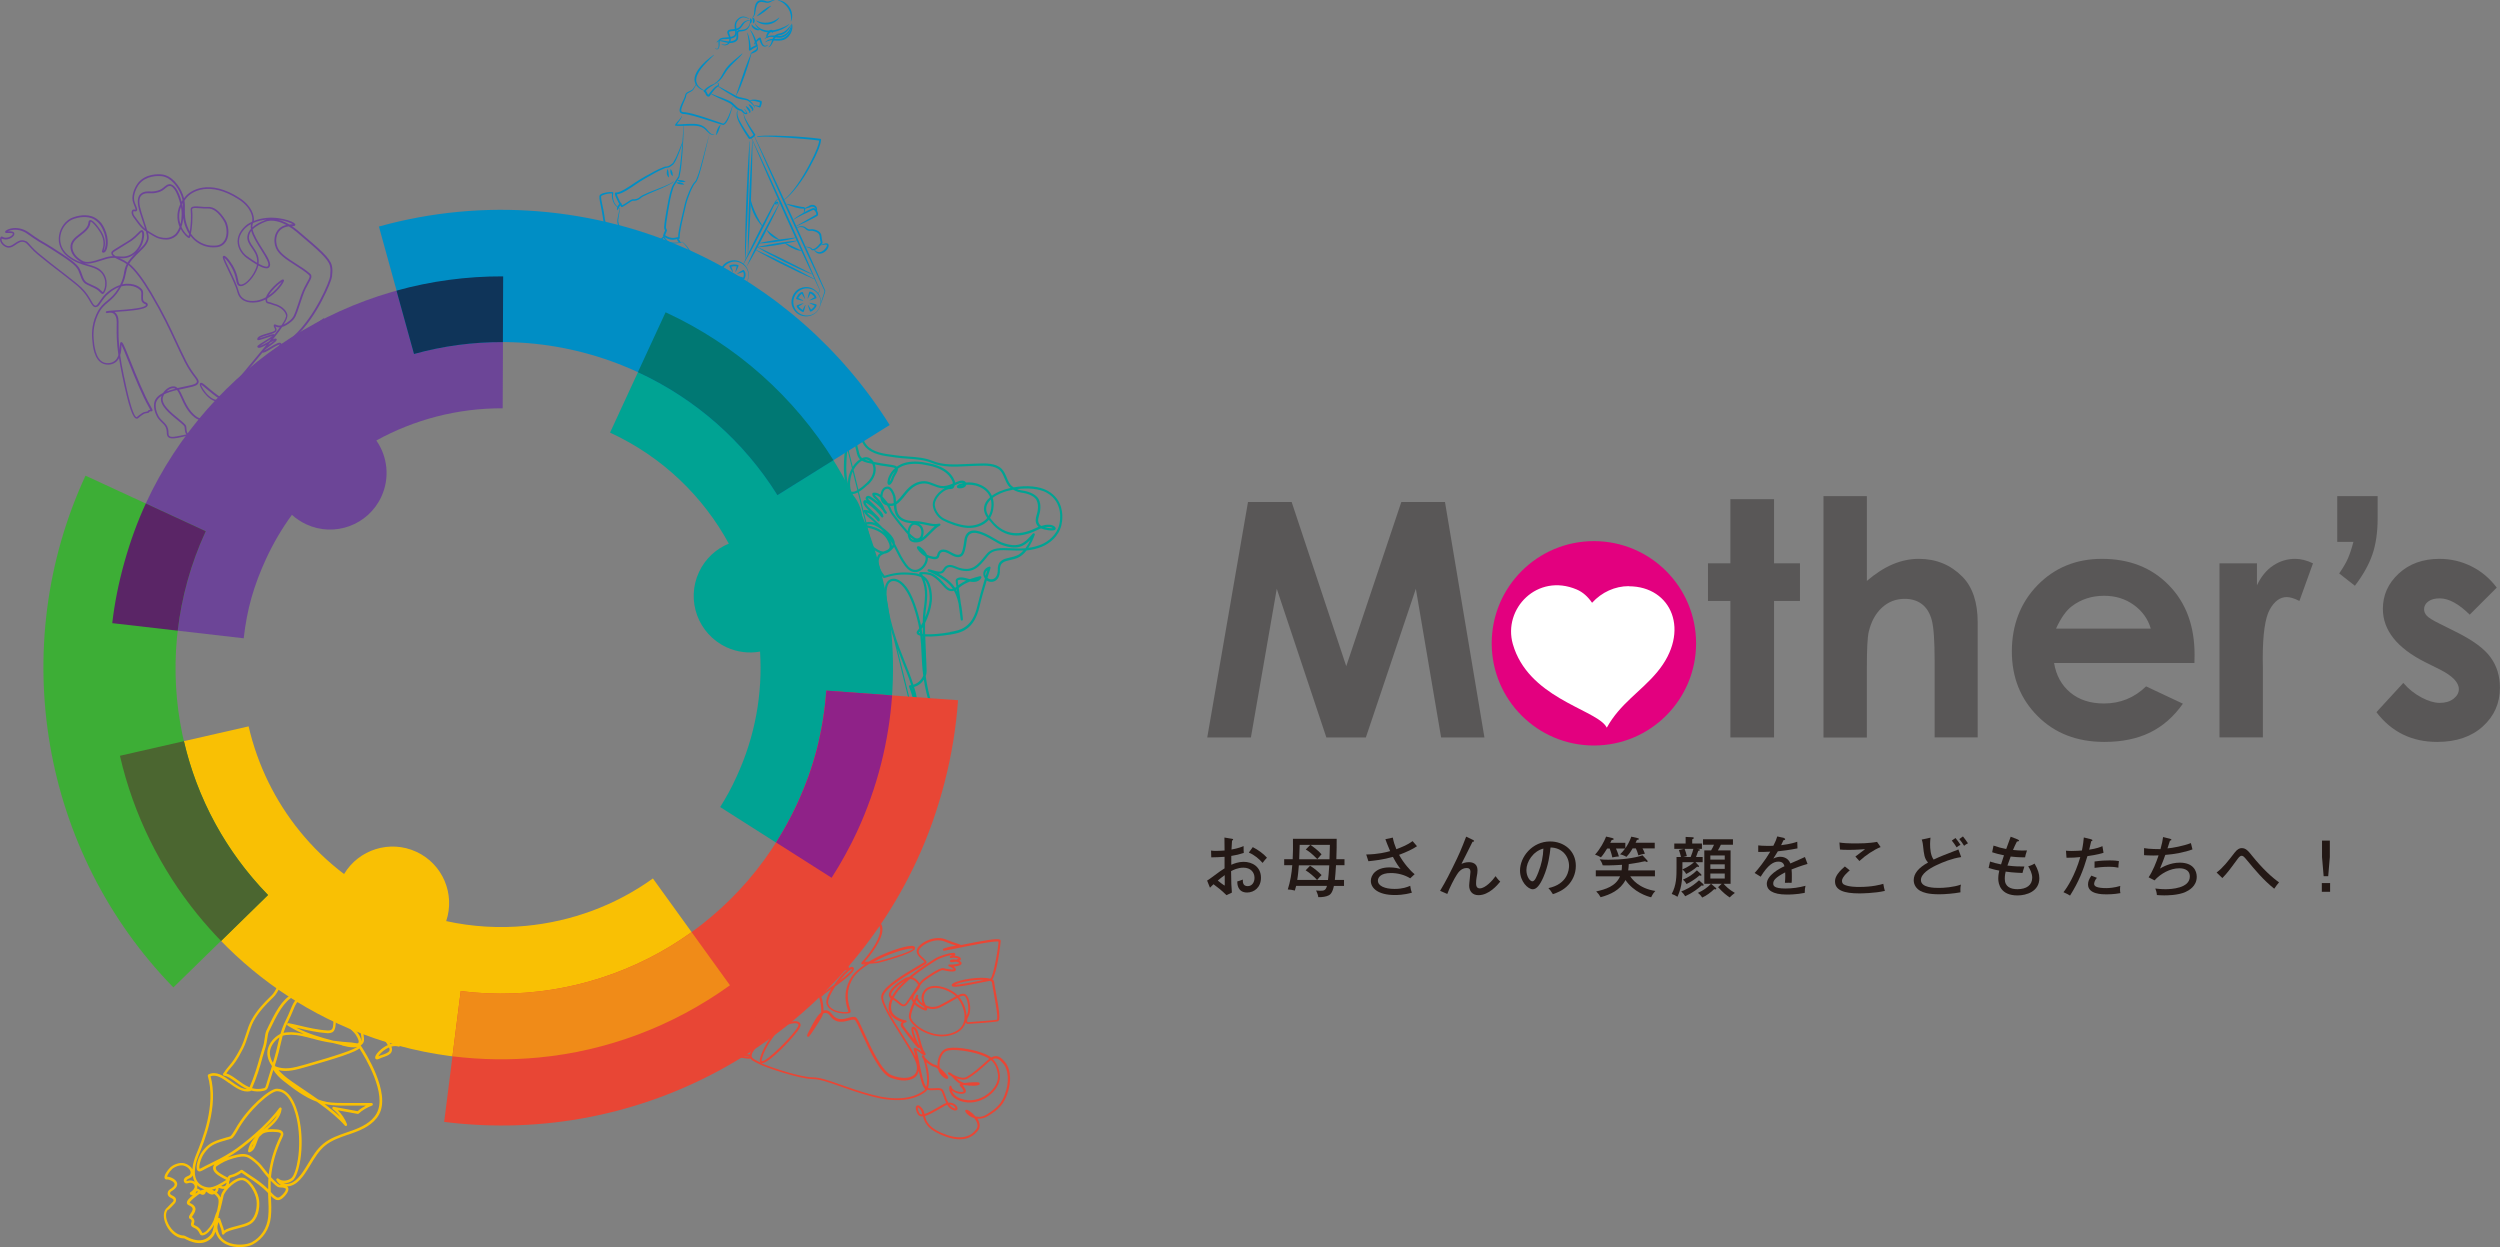 <?xml version="1.0" encoding="UTF-8"?><svg id="_レイヤー_2" xmlns="http://www.w3.org/2000/svg" viewBox="0 0 368.17 183.67"><rect x="0" y="0" width="368.17" height="183.67" fill="#808080" stroke="none"/><defs><style>.cls-1{fill:#231815;}.cls-1,.cls-2,.cls-3,.cls-4,.cls-5,.cls-6,.cls-7,.cls-8,.cls-9,.cls-10,.cls-11,.cls-12,.cls-13,.cls-14,.cls-15,.cls-16,.cls-17,.cls-18,.cls-19,.cls-20,.cls-21{stroke-width:0px;}.cls-2,.cls-18{fill:#e84635;}.cls-3,.cls-4{fill:#f9c004;}.cls-4,.cls-5,.cls-7,.cls-9,.cls-12,.cls-13,.cls-14,.cls-15,.cls-16,.cls-17,.cls-18,.cls-19{fill-rule:evenodd;}.cls-5,.cls-20{fill:#6c4597;}.cls-6{fill:#e3007f;}.cls-7{fill:#3dae36;}.cls-8,.cls-9{fill:#008ec5;}.cls-10{fill:#fff;}.cls-11{fill:#595757;}.cls-12{fill:#f08b18;}.cls-13{fill:#007873;}.cls-14{fill:#4b6630;}.cls-15{fill:#8f2288;}.cls-16,.cls-21{fill:#00a393;}.cls-17{fill:#0f3459;}.cls-19{fill:#5a2566;}</style></defs><g id="_レイヤー_1-2"><path class="cls-1" d="m181.41,123.52c.11.02.19.03.19.13,0,.09-.09.12-.16.13-.02.22-.05.59-.08,1.33,1.04-.19,1.52-.4,1.78-.51,0,.54.01.85.03,1.01-.65.21-1.13.33-1.84.44v1.3c.45-.2,1.11-.43,1.81-.43,1.28,0,2.56.72,2.56,2.35,0,1.42-1.01,2.17-2.04,2.17-1.42,0-1.45-1.3-1.45-1.63.18-.05.6-.18.82-.28,0,.32-.04.97.72.97.61,0,1-.53,1-1.22,0-.82-.57-1.5-1.63-1.5-.85,0-1.5.34-1.82.51.03,1.88.03,2.19.12,3.16l-.8.38c-.71-.71-1.37-1.22-1.91-1.61-.17.16-.31.3-.52.51l-.42-1.05c.19-.11.32-.21.52-.35,1.44-1.06,1.6-1.18,2.05-1.45,0-.77,0-.86,0-1.7-.65.05-1.31.07-1.96.08l-.03-1c.2.03.36.05.72.05.46,0,1.01-.04,1.27-.06,0-.64-.01-1.28-.02-1.91l1.08.18Zm-2.07,6.16c.11.1.94.74.99.74.05,0,.04-.15.03-1.54-.41.3-.7.52-1.02.8Zm5.16-4.92c.74.37,1.59.98,2.08,1.55-.32.34-.35.39-.64.77-.5-.57-1.19-1.18-2.03-1.52l.58-.8Z"/><path class="cls-1" d="m196.75,127.43c-.06.98-.11,1.63-.17,2.16h1.35v.88h-1.49c-.22,1.07-.57,1.29-.77,1.39-.35.19-1.02.29-1.54.26,0-.12,0-.29-.31-.98.14.01.34.04.64.04.54,0,.78-.07.96-.72h-4.54c-.07.28-.12.48-.19.69-.42-.11-.63-.13-1.04-.16.37-1.16.57-2.36.66-3.57h-1.19v-.89h1.25c.05-1.09.06-1.61.04-3h6.44c0,.79,0,1.77-.05,3h1.2v.89h-1.24Zm-5.47,0c-.06.69-.12,1.49-.24,2.16h2.92c-.39-.47-1.15-1.09-1.68-1.42l.65-.67c.54.31,1.24.9,1.7,1.37-.13.11-.54.55-.66.73h1.6c.04-.33.13-1.07.19-2.16h-4.48Zm.12-3.01c0,.42-.04,1.37-.07,2.12h4.46c0-.31.05-1.79.06-2.12h-4.45Zm2.59,2.1c-.82-.86-1.34-1.22-1.69-1.41l.67-.69c.38.24,1.18.84,1.65,1.39-.09.1-.57.63-.63.71Z"/><path class="cls-1" d="m205.12,123.37c.12.65.26,1.03.52,1.69.89-.34,1.65-.64,2.39-1.19.34.41.38.45.65.75-.63.43-1.5.84-2.64,1.27.65,1.2,1.67,2.37,2.29,2.85l-.65.61c-.82-.52-1.87-.78-2.84-.78-1.59,0-1.92.71-1.92,1.12,0,.77,1,1.22,2.45,1.22,1.22,0,1.85-.27,2.31-.46.03.33.12.71.25,1.01-1.18.35-2.25.35-2.51.35-2.45,0-3.54-.99-3.54-2.09,0-.85.74-1.98,2.74-1.98.77,0,1.37.15,1.63.22-.29-.37-.62-.81-1.12-1.77-1.43.42-2.74.55-3.61.64l-.32-.99c1.77-.03,2.93-.33,3.52-.5-.36-.83-.53-1.3-.7-1.75l1.1-.24Z"/><path class="cls-1" d="m216.95,123.7s.13.09.13.15c0,.13-.15.11-.22.11-.28.51-1.37,2.8-1.63,3.25.24-.09.59-.24,1.08-.24.56,0,1.28.21,1.28,1.19,0,.31-.03.49-.13,1.03-.06.29-.08.63-.08.87s0,.77.55.77c.8,0,1.88-1.16,2.32-1.8.08.11.36.52.69.8-.43.53-1.67,2-3.21,2-.91,0-1.37-.62-1.37-1.42,0-.32.19-1.71.19-2,0-.48-.27-.58-.56-.58-.81,0-1.26.69-1.45.99-.36.55-1.07,1.91-1.4,2.83l-1.06-.46c.85-1.4,1.64-2.99,1.89-3.52.95-1.91,1.2-2.53,1.95-4.46l1,.48Z"/><path class="cls-1" d="m228.03,130.79c2.85-.59,3.04-2.73,3.04-3.28,0-1.43-1.05-2.69-2.73-2.7-.11,1.1-.32,2.68-1.05,4.37-.52,1.18-1.01,1.78-1.56,1.78-.72,0-1.88-1.15-1.88-2.76,0-2.01,1.8-4.28,4.43-4.28,2.02,0,3.79,1.35,3.79,3.59,0,1.24-.54,2.21-1.12,2.83-.75.81-1.67,1.14-2.26,1.34-.27-.45-.46-.67-.65-.88Zm-3.24-2.66c0,.95.51,1.66.88,1.66s.64-.73.89-1.35c.45-1.16.69-2.24.73-3.47-1.51.38-2.5,1.94-2.5,3.16Z"/><path class="cls-1" d="m240.42,124.96c-.41.72-.67.98-.9,1.23-.31-.19-.68-.33-.94-.37.26-.25.48-.49.75-.86h-1.35c.29.64.38,1,.43,1.17-.21.01-.56.04-.97.14-.11-.6-.36-1.21-.39-1.31h-.37c-.2.32-.56.92-.92,1.3-.17-.12-.62-.33-.86-.4.79-.87,1.35-1.95,1.63-2.66l.92.22c.11.03.19.07.19.15s-.07.12-.29.14c-.12.25-.15.32-.21.41h2.22v.81c.31-.45.63-1,.88-1.72l.94.22c.09.02.17.05.17.13,0,.1-.1.11-.28.13-.08.16-.12.26-.2.42h2.82v.83h-1.8c.11.18.23.45.35.78-.46.08-.72.16-.96.25-.11-.4-.21-.7-.37-1.03h-.49Zm-5.41,4.09v-.88h3.8c.02-.14.05-.35.06-.81-1.74.11-2.43.09-2.84.08-.12-.44-.32-.72-.45-.9.36.05.68.07,1.27.07,1.92,0,3.76-.21,5.04-.65l.67.72s.09.11.09.15c0,.09-.08.11-.12.11-.09,0-.15-.05-.26-.11-.9.2-1.95.37-2.41.43,0,.26-.03.52-.08.92h3.94v.88h-3.63c.2.32,1.21,1.77,3.69,2.15-.13.13-.37.39-.62.93-.63-.14-2.57-.78-3.78-2.54-.77,1.49-2.25,2.15-3.66,2.53-.21-.37-.33-.53-.65-.85,1.36-.31,2.87-.74,3.51-2.22h-3.57Z"/><path class="cls-1" d="m250.64,124.23v.78h-.77l.28.04c.09,0,.19.04.19.12,0,.11-.14.12-.24.13-.07.22-.1.29-.33.91h.98v.76h-1.06l.45.48s.08.09.08.13c0,.08-.08.09-.11.09-.08,0-.13-.02-.18-.03-.49.44-1.11.82-1.61,1.07-.14-.27-.3-.44-.55-.68.73-.28,1.43-.79,1.71-1.06h-1.71c0,2.3,0,3.47-.73,5.1-.26-.17-.53-.31-.85-.42.71-1.3.71-2.6.71-3.92v-1.52h.66c-.11-.44-.17-.66-.31-1.03l.74-.17h-1.42v-.78h1.67v-.98l.99.05c.08,0,.21,0,.21.11,0,.1-.11.16-.23.2v.62h1.43Zm.19,5.98s.07.08.07.13c0,.08-.08.09-.12.09-.07,0-.12-.02-.17-.04-.52.46-1.32,1.09-2.43,1.6-.19-.31-.31-.44-.59-.71.4-.15,1.5-.57,2.62-1.64l.63.56Zm-.36-1.5c.06.05.11.11.11.16,0,.04-.03.09-.11.09-.05,0-.09,0-.19-.04-.54.49-1.31.99-1.91,1.27-.09-.16-.19-.36-.53-.65.78-.32,1.46-.76,2.06-1.37l.57.53Zm-2.38-3.7c.15.4.21.58.33,1.07l-.53.13h1.09c.23-.58.33-.89.4-1.2h-1.29Zm4.54,5.69c.07.06.13.12.13.17,0,.08-.06.11-.14.11-.07,0-.12-.02-.17-.04-.48.47-1.18.99-1.77,1.24-.09-.14-.24-.38-.63-.69.78-.34,1.44-.82,1.92-1.33h-.98v-4.92h1c.22-.36.32-.59.43-.84h-1.62v-.8h4.41v.8h-1.78c-.19.4-.25.52-.44.84h1.87v4.92h-1.02c.26.31.78.84,1.65,1.34-.2.13-.6.48-.76.66-.41-.27-.96-.67-1.71-1.51l.53-.49h-1.55l.62.54Zm1.37-4.11v-.61h-2.12v.61h2.12Zm-2.12.7v.67h2.12v-.67h-2.12Zm0,1.35v.74h2.12v-.74h-2.12Z"/><path class="cls-1" d="m262.7,123.43c.06.01.2.04.2.16,0,.03-.01.13-.25.14-.08.17-.15.33-.35.74.29-.04,1.45-.17,2.38-.51l.03.98c-1.19.24-2.28.37-2.89.43-.32.53-.45.75-.66,1.07.49-.26.91-.26,1.01-.26.17,0,1.11,0,1.5.98.72-.32,1.85-.8,2.14-.95l.38,1.02c-1.04.3-1.6.52-2.35.81.04.36.04.73.04,1.02,0,.45,0,.7-.03.95-.16,0-.64-.02-.99,0,.08-.82.05-1.39.04-1.54-1.56.81-1.76,1.25-1.76,1.64,0,.3.07.74,1.8.74.99,0,1.99-.14,2.95-.4-.08.33-.11.58-.11,1.04-1.18.25-2.36.25-2.64.25-2.18,0-2.95-.73-2.95-1.57,0-1.26,1.81-2.24,2.6-2.6-.08-.27-.19-.68-.9-.68s-1.51.45-2.6,2.22l-.89-.55c.45-.47,1.53-1.81,2.3-3.14-.77.04-1.01.05-1.77.04v-.96c.31.03.68.07,1.34.07.38,0,.7,0,.89-.02.33-.66.44-.92.57-1.37l.97.21Z"/><path class="cls-1" d="m272.41,128.18c-.16.13-1.15.95-1.15,1.55,0,.33.21.49.29.53.64.36,1.95.36,2.23.36,1.96,0,3.13-.33,3.57-.46.1.51.12.7.23,1.04-1.44.35-3.49.37-3.77.37-2.22,0-3.57-.45-3.57-1.76,0-.37.08-1.05,1.45-2.21l.71.57Zm4.54-3.43c-.94.36-2.21,1.2-3.12,2.05-.1-.11-.51-.57-.59-.66.13-.09,1.3-.98,1.43-1.09-.44.03-1.3.11-2.45.11-.67,0-1.02-.03-1.25-.05l-.08-1.04c.48.09,1.25.14,2.53.14.28,0,1.81,0,3.01-.23l.53.77Z"/><path class="cls-1" d="m288.83,126.22c-1.34.19-2.69.73-3.71,1.22-1,.48-2.23,1.25-2.23,2.16,0,1.16,2.04,1.16,2.68,1.16s2.13-.09,3.21-.49c-.04.16-.1.43-.07,1.14-.95.18-2.26.29-3.12.29-1.69,0-2.36-.28-2.77-.49-.59-.32-.99-.89-.99-1.58,0-1,.71-1.83,2.11-2.61-.54-.57-.6-1.19-.74-2.49-.02-.2-.06-.53-.19-.89l1.29-.28c-.04.41-.06.65-.06.93,0,.69.06,1.67.52,2.3.47-.23,1.13-.51,1.54-.67.33-.13,2-.77,2.11-.82l.41,1.12Zm-.85-2.81c.18.2.55.7.74,1.01-.22.1-.39.21-.57.37-.26-.41-.42-.65-.71-1l.54-.38Zm1.1-.23c.17.21.55.71.74,1.01-.23.11-.39.21-.57.37-.25-.41-.42-.65-.71-.99l.54-.39Z"/><path class="cls-1" d="m297.15,123.64c.12.05.18.08.18.15,0,.09-.04.11-.31.15-.27.53-.36.75-.57,1.23,1.09.12,1.77.09,2.06.07-.17.45-.26.9-.28,1.02-.99.01-1.85-.09-2.12-.12-.2.55-.39,1.07-.48,1.33,1.1.13,1.67.14,2.5.14-.13.35-.26.86-.28.95-1.3-.04-2.17-.15-2.48-.2-.05.2-.13.56-.13,1.07,0,1.18.88,1.52,1.87,1.52,1.33,0,2.17-.6,2.17-1.7,0-.63-.34-1.28-.59-1.67.51-.14.79-.32.94-.4.51.87.7,1.56.7,2.15,0,1.97-1.92,2.54-3.22,2.54-2.49,0-2.83-1.68-2.83-2.48,0-.56.11-.97.15-1.18-.78-.14-1.27-.3-1.57-.39l.21-.94c.5.16.9.28,1.62.42.21-.7.34-1.07.43-1.34-.81-.16-1.24-.29-1.74-.45l.2-.98c.71.25,1.19.37,1.87.5.11-.29.57-1.55.66-1.81l1.03.4Z"/><path class="cls-1" d="m307.97,123.61c.12.03.18.08.18.13,0,.11-.13.13-.18.14-.05.19-.26,1.07-.3,1.25,1.08-.16,1.64-.38,1.95-.52l.16.98c-.32.1-.95.29-2.37.49-.6,2.06-1.28,3.78-2.56,5.81-.33-.2-.37-.22-.97-.5.57-.7,1.71-2.5,2.48-5.17-.71.08-1.09.09-2.03.1l-.08-1.04c.23.02.48.04.85.04.64,0,1.2-.05,1.5-.07.19-.94.23-1.43.28-1.92l1.09.27Zm.84,5.66c-.33.35-.41.77-.41.9,0,.38.45.62,1.81.62.39,0,1.2-.06,2.04-.32-.02.14-.04.32-.04.53,0,.26.03.38.06.53-.98.18-1.83.18-2.04.18-.62,0-2.73,0-2.73-1.46,0-.42.14-.76.49-1.3l.83.33Zm-.35-2.4c.95-.14,1.75-.16,2.19-.16.78,0,1.12.06,1.4.1-.07.4-.08.82-.08.97-.31-.06-.69-.13-1.43-.13-.86,0-1.73.11-2.08.16v-.94Z"/><path class="cls-1" d="m319.59,123.53c.07.02.19.06.19.13,0,.11-.15.13-.21.13-.06.18-.32.98-.37,1.15.7-.05,2.37-.36,3.45-.78.02.05.23.92.23.93-1.15.43-2.75.72-4,.81-.21.62-.44,1.18-.78,2.01.39-.23,1.5-.87,2.91-.87,1.98,0,2.5,1.2,2.5,2.08,0,1.42-1.21,2.03-1.64,2.23-1.11.52-2.84.51-3.17.51-.51,0-.8-.03-1.06-.05-.02-.38-.15-.77-.23-.96.3.03.82.1,1.49.1.82,0,3.59-.12,3.59-1.87,0-1.21-1.31-1.21-1.54-1.21-1.36,0-2.73.77-3.66,1.78l-.87-.45c.62-.93,1.11-2.15,1.47-3.23-.11.01-.36.02-.75.02-.64,0-1.06-.03-1.39-.05v-1.04c.76.15,2.16.15,2.42.15.23-.87.32-1.25.38-1.78l1.06.26Z"/><path class="cls-1" d="m326.44,128.49c.96-.72,1.71-1.71,2.67-2.95.42-.54.76-.64,1.02-.64.62,0,.96.41,1.54,1.14,1.59,1.97,2.99,3.23,3.96,3.9-.29.33-.42.53-.71.94-1.63-1.31-2.84-2.78-4.04-4.23-.41-.5-.56-.62-.75-.62-.14,0-.32.07-.59.45-1.33,1.81-1.56,2.11-2.26,2.83l-.84-.81Z"/><path class="cls-1" d="m343.15,131.33h-1.22v-1.28h1.22v1.28Zm-.04-5.12l-.24,2.83h-.67l-.24-2.83v-2.42h1.15v2.42Z"/><path class="cls-11" d="m344.21,73.06h5.94v3.25c0,2.07-.26,3.85-.77,5.34-.51,1.49-1.37,3.03-2.58,4.61l-2.31-1.81c.58-.85,1.01-1.58,1.28-2.2.27-.62.55-1.44.81-2.45h-2.38v-6.74Z"/><path class="cls-11" d="m183.79,73.93h6.43l8.04,24.18,8.11-24.18h6.43l5.81,34.67h-6.38l-3.72-21.89-7.36,21.89h-5.82l-7.3-21.89-3.81,21.89h-6.43l6-34.67Z"/><path class="cls-11" d="m254.83,73.51h6.43v9.45h3.82v5.54h-3.82v20.1h-6.43v-20.1h-3.3v-5.54h3.3v-9.45Z"/><path class="cls-11" d="m268.54,73.06h6.39v12.49c1.26-1.08,2.52-1.9,3.79-2.44,1.27-.54,2.56-.81,3.86-.81,2.55,0,4.69.88,6.43,2.64,1.49,1.52,2.24,3.76,2.24,6.72v16.94h-6.34v-11.24c0-2.97-.14-4.98-.42-6.03-.28-1.05-.77-1.84-1.45-2.36s-1.53-.78-2.53-.78c-1.3,0-2.42.43-3.36,1.3-.94.86-1.58,2.04-1.94,3.54-.19.77-.28,2.53-.28,5.28v10.3h-6.39v-35.54Z"/><path class="cls-11" d="m323.17,97.64h-20.67c.3,1.82,1.1,3.27,2.39,4.35,1.3,1.08,2.95,1.61,4.96,1.61,2.4,0,4.47-.84,6.2-2.52l5.42,2.55c-1.35,1.92-2.97,3.33-4.85,4.25-1.89.92-4.12,1.38-6.72,1.38-4.02,0-7.3-1.27-9.83-3.81-2.53-2.54-3.79-5.71-3.79-9.53s1.26-7.16,3.78-9.74c2.52-2.58,5.68-3.88,9.49-3.88,4.04,0,7.32,1.29,9.85,3.88,2.53,2.58,3.79,6,3.79,10.24l-.02,1.23Zm-6.43-5.07c-.42-1.43-1.26-2.59-2.51-3.49-1.25-.9-2.7-1.34-4.36-1.34-1.79,0-3.37.5-4.72,1.51-.85.63-1.64,1.74-2.36,3.32h13.95Z"/><path class="cls-11" d="m326.87,82.96h5.51v3.23c.6-1.27,1.39-2.24,2.38-2.9.99-.66,2.07-.99,3.25-.99.83,0,1.7.22,2.62.66l-2,5.54c-.75-.38-1.37-.57-1.86-.57-.99,0-1.83.61-2.51,1.84-.68,1.23-1.03,3.63-1.03,7.21l.02,1.25v10.37h-6.39v-25.64Z"/><path class="cls-11" d="m367.69,86.54l-3.98,3.98c-1.62-1.6-3.09-2.4-4.41-2.4-.72,0-1.29.15-1.7.46-.41.31-.61.69-.61,1.14,0,.35.13.66.39.95.26.29.9.69,1.92,1.19l2.36,1.18c2.48,1.23,4.19,2.47,5.11,3.75.93,1.27,1.39,2.77,1.39,4.48,0,2.28-.84,4.18-2.51,5.7-1.67,1.52-3.92,2.29-6.73,2.29-3.74,0-6.72-1.46-8.95-4.38l3.96-4.31c.75.88,1.64,1.59,2.65,2.13,1.01.54,1.91.81,2.7.81.85,0,1.53-.2,2.05-.61.52-.41.78-.88.78-1.41,0-.99-.94-1.96-2.8-2.9l-2.17-1.08c-4.15-2.09-6.22-4.71-6.22-7.85,0-2.03.78-3.76,2.34-5.2,1.56-1.44,3.56-2.16,6-2.16,1.67,0,3.23.37,4.7,1.1,1.47.73,2.71,1.78,3.74,3.15Z"/><circle class="cls-6" cx="234.73" cy="94.74" r="15.05"/><path class="cls-10" d="m239.87,86.32c-2.02,0-3.98.88-5.41,2.45-.61-.89-1.35-1.57-2.27-1.96-5.8-2.46-10.88,2.84-9.4,8.04,2.22,7.77,11.63,9.5,13.61,11.96.14.22.23.35.23.35,1.97-3.56,4.97-5.26,7.4-8.16,5.04-6.02,2.14-12.66-4.16-12.66Z"/><path class="cls-20" d="m30.71,63.6c.79-.25,1.41-.44,1.74-.67.23-.16.32-.35.25-.56-.06-.21-.39-.25-1.19-.35-.86-.11-2.04-.25-2.65-.72-1.02-.79-1.51-1.9-1.91-2.78-.2-.45-.38-.84-.59-1.13.3-.07.61-.13.87-.19.86-.18,1.53-.32,1.79-.54.46-.41.21-.74-.25-1.35-.34-.45-.81-1.08-1.32-2.08-.52-1.02-.95-1.95-1.41-2.93-.92-1.99-1.88-4.05-3.72-7.17-1.24-2.1-2.32-3.51-3.29-4.31.12-.2.26-.39.44-.6.42-.49.8-.86,1.14-1.19.5-.48.89-.86,1.11-1.34.18-.4.27-.64.08-1.41,1.32.82,1.43.85,2.23.98h.07c1.2.2,1.94-.61,1.95-.62.23-.26.42-.56.57-.92.43.81,1.03,1.33,1.21,1.34.02,0,.07,0,.11-.05.04-.04.08-.13.12-.27.21.28.41.48.54.6.78.7,1.75,1.08,2.72,1.09h.09c.46,0,1.33.02,1.88-.88.64-1.05.28-2.53-.06-3.08-.85-1.39-1.74-2.07-2.66-2-.32.02-.68,0-1.04-.04-.61-.05-1.13-.09-1.35.13-.08.08-.11.19-.1.31.11,1.12,0,2.38-.13,3.23-.11-.2-.22-.41-.3-.63-.45-1.1-.43-1.89-.42-2.65,0-.42.01-.83-.06-1.27.05-.08.1-.16.16-.24.84-1.18,3.56-2.69,7.82.05,1.89,1.22,2.14,2.73,1.97,3.29-.18.09-.36.18-.54.29-.51.31-1.35,1.13-1.55,2.12-.24,1.19.46,2.31,1.26,2.9.58.43,1.11.77,1.56,1.03-.07.34-.2.62-.3.84-.56,1.21-1.66,2.25-2.19,2.05-.17-.06-.21-.24-.29-.65-.07-.35-.17-.83-.44-1.44-.45-1.02-1.21-1.98-1.54-2.1-.07-.02-.13-.02-.18,0-.24.11-.09.47.69,2.1.5,1.04,1.13,2.34,1.35,3.22.31,1.19,1.4,1.75,2.93,1.5.41-.07.82-.2,1.23-.41-.01.14,0,.27.06.38.08.17.25.21.45.25.17.04.37.08.63.2,0,0,.02,0,.03.01.02,0,1.51.32,1.84,1.47.07.24-.15.74-.68,1.51-.39.08-.63-.02-.78-.09-.1-.04-.17-.08-.25-.04-.03.01-.07.05-.09.11-.04.13.03.26.09.37.06.11.12.22.1.35-.02.17-.68.36-1.12.48-.74.21-1.44.41-1.51.82,0,.05.01.11.05.14.11.09.34.03,1.21-.27.33-.11.73-.25.98-.31-.26.2-.79.53-1.16.76-1.02.63-1.14.72-1.04.88.16.26.65.03,1.32-.33-.61.75-1.29,1.56-2,2.41h0c-1.03,1.24-2.2,2.64-3.39,4.11-.04.05-.09.11-.14.17-.27.34-.68.86-1.03,1.14-.83-.51-1.55-1.12-2.07-1.56h0c-.66-.57-.96-.82-1.14-.62-.21.24.28,1.01.57,1.38.32.41,1.43,1.72,2.53,1.19.04-.02.09-.05.14-.08,1.29.76,2.49,1.04,3.57.84.52-.1.99-.3,1.44-.62,1.25-.88,2.09-2.48,2.97-4.17.2-.38.41-.78.62-1.17,1.43-2.61,3.54-4.81,6.54-6.74l-.15-.22c-.31.2-.61.4-.9.61l-.03.02c-2.51,1.78-4.37,3.81-5.68,6.21-.21.39-.42.79-.62,1.17h0c-1.2,2.3-2.24,4.29-4.24,4.67-.99.19-2.1-.06-3.3-.75.35-.31.73-.78,1-1.12.05-.06.09-.12.13-.17,1.18-1.47,2.35-2.87,3.38-4.1l.04-.05c.41-.5.81-.97,1.18-1.42.19.08.57-.13,1.25-.54.33-.2.66-.4.93-.52.25-.11.35-.12.39-.12-.06.12-.38.43-.55.6-.53.51-.84.84-.66,1.06.02.03.06.06.13.06.44.02,2.61-2.1,3.27-2.75,3.29-3,5.42-8.32,5.48-8.99v-.09c.06-.63.09-1-.03-1.52-.26-1.12-1.81-2.44-4.62-4.82l-.4-.34c-.27-.23-.56-.44-.85-.64.28-.01.47-.02.49-.2.01-.1-.07-.2-.24-.31-.66-.42-3.37-1.28-5.86-.26.08-.72-.27-2.19-2.11-3.38-4.41-2.85-7.27-1.24-8.16.01,0,.01-.02.02-.02.03-.05-.19-.11-.38-.18-.57-.49-1.26-1.6-2.78-3.09-2.94-.54-.06-2.39-.13-3.52,1.27-.32.4-.97,1.61-.78,2.59.05.25.16.53.26.77.08.2.2.49.18.56,0,0-.03,0-.12-.01-.11-.02-.3-.05-.39.11-.25.45.13.95.27,1.13l.02.02c.1.13.19.26.28.39.41.57.84,1.17,1.46,1.55.25.94.17,1.12,0,1.5-.2.44-.58.8-1.05,1.27-.08.08-.17.16-.26.25.44-.46.68-.97.76-1.18.29-.71.45-1.81.04-1.99-.2-.09-.36.07-.65.37-.24.25-.57.58-1.09.96-.16.12-.53.35-1.28.8l-.05.03c-.13.08-.26.16-.37.23-.99.6-1.14.69-1.15.94,0,.16.07.32.24.47-.09,0-.18.01-.27.02-.45.04-.97.21-1.52.39-1.04.34-2.12.69-2.81.22,0,0-.02-.01-.04-.03-.8-.48-1.27-1.13-1.33-1.84-.07-.82.58-1.32,1.27-1.85.64-.5,1.31-1.01,1.38-1.82.01-.12.04-.15.05-.15.19-.04.9.76,1.39,1.56.76,1.24.45,2.18.32,2.58-.06.18-.11.33.04.39.08.03.23.06.39-.11.41-.43.59-1.9-.06-3.32-.27-.58-.53-1.07-1.3-1.6-.8-.56-2.11-.61-3.4-.14-1.02.37-1.84,1.41-2.04,2.6-.21,1.21.22,2.32,1.21,3.14,1.04.86,2.08,1.16,2.99,1.42.7.2,1.31.38,1.78.77.82.69.85,1.61.8,2.11-.06.51-.24.87-.35.97-.03-.03-.08-.08-.12-.12-.17-.17-.44-.46-.91-.68-.5-.24-.75-.35-.93-.44h-.02c-.09-.05-.16-.08-.25-.13-.48-.23-.64-.7-.83-1.25-.08-.24-.17-.48-.29-.73-.42-.89-1.65-1.67-4.09-3.24-.67-.43-1.02-.62-1.32-.8-.34-.19-.6-.34-1.2-.75-.22-.15-.4-.28-.57-.4-.53-.38-.82-.58-1.34-.75-1.04-.34-1.98-.07-2.36.2-.1.07-.15.14-.15.21,0,.04.01.08.04.11.07.07.18.07.42.06.21,0,.65-.03.68.11,0,.03-.01.08-.05.13-.12.17-.43.38-.78.43-.35.06-.55-.04-.66-.1-.08-.04-.23-.12-.32.04-.24.46.09,1,.5,1.29.71.52,1.27.14,1.76-.2.39-.26.75-.51,1.18-.37.05.02.09.03.13.04q.22.07.8.73l.06.07c.56.64,1.34,1.26,2.76,2.38.43.34.62.49.87.67.22.17.49.37,1.04.8,1.42,1.11,2.14,1.66,2.62,2.13.75.71,1.15,1.41,1.44,1.92.31.53.51.89.89.84.31-.04.44-.23.7-.61.14-.2.32-.48.6-.83.21-.27,1.05-1.11,2.11-1.51-.02.04-.04.07-.07.11-.6,1-1.14,1.45-1.67,1.88-.58.48-1.12.93-1.62,2.04-.76,1.68-.64,3.16-.6,3.65.07.92.25,3.09,1.64,3.62.64.25,1.43.12,1.92-.32.15-.14.29-.31.39-.51.12.76.26,1.57.44,2.42.99,4.78,1.59,6.54,2.19,6.49.11,0,.18-.07.3-.17.12-.11.31-.27.68-.5.16-.1.35-.13.5-.15.15-.02.28-.04.33-.14.07-.14.16-.13.26-.12.06,0,.16.01.21-.07.07-.11.01-.22-.23-.64-1.02-1.77-2.14-4.57-2.96-6.61-1.05-2.61-1.19-2.91-1.41-2.88-.16.02-.16.19-.19.58,0,.15-.02.33-.04.52-.18-1.56-.16-2.51-.16-3.09v-.09c0-.12,0-.24,0-.36.02-.73.04-1.31-.38-1.81-.06-.07-.13-.13-.21-.18.08,0,.15-.01.23-.02.46-.03.98-.07,1.48-.11,1.64-.15,3.11-.33,3.19-.9.03-.24-.16-.33-.31-.4-.18-.08-.35-.16-.38-.45-.03-.24-.02-.44,0-.62.01-.25.02-.46-.06-.67-.17-.41-1.27-1.26-2.98-.91.32-.68.43-1.21.52-1.67.08-.39.15-.77.35-1.17.94.78,2.01,2.2,3.2,4.21,1.84,3.11,2.79,5.17,3.71,7.15.46.99.89,1.92,1.41,2.94.52,1.02,1.01,1.68,1.34,2.11.49.65.55.78.28,1.01-.2.18-.88.32-1.67.48h-.01c-.32.07-.66.14-1.01.22-.15-.14-.31-.22-.48-.24-.64-.09-1.29.41-1.65.95-.7.36-1.11.78-1.27,1.3-.21.71.06,1.66.39,2.24.22.37.47.61.7.83.3.29.57.54.67,1.02.04.17.04.33.05.47.01.26.02.49.23.67.24.2.61.23,1.22.12h.05q1.84-.36,1.84-.5c0-.06-.05-.12-.11-.13-.28-.05-.32-.49-.34-.81,0-.13-.02-.23-.04-.31-.07-.25-.5-.6-1.1-1.09-1.1-.89-2.6-2.11-2.33-3.13.04-.15.11-.32.21-.48.47-.23,1.07-.43,1.87-.62.22.26.41.68.63,1.17.41.91.92,2.05,1.98,2.88.67.52,1.89.67,2.78.78.35.04.92.11.98.18.08.32-.76.58-1.83.92m-6.87-4.88c-.3,1.18,1.27,2.46,2.42,3.39.47.39.97.79,1.02.96.02.05.02.15.03.26.02.28.05.66.25.88-.39.08-1.09.22-1.44.29h-.05c-.52.11-.84.09-1.01-.05-.12-.1-.13-.23-.14-.48,0-.15-.01-.31-.05-.51-.12-.56-.42-.85-.74-1.16-.22-.21-.46-.43-.66-.77-.32-.55-.55-1.42-.37-2.04.1-.33.33-.63.7-.89.03-.02.07-.05.11-.07-.03.06-.05.13-.06.19Zm.79-.84c.35-.34.76-.52,1.1-.47.07.01.14.03.2.07-.51.13-.93.26-1.3.4Zm-7.9-20.37c0-.11.19-.23,1.03-.74.11-.07.23-.14.37-.23.81-.5,1.18-.72,1.35-.84.54-.39.89-.75,1.12-.99.13-.13.32-.33.36-.31.14.06.15.87-.17,1.66-.13.33-.66,1.43-1.78,1.81-.55.19-.91.16-1.36.12-.16-.01-.32-.03-.5-.03-.29-.17-.43-.32-.42-.45Zm1.25,13.72h-.03s.03,0,.03,0h0c0-.07,0-.14.01-.2.22.4.64,1.46,1.09,2.58.82,2.05,1.95,4.86,2.98,6.64.04.06.13.22.18.33-.07,0-.17.01-.27.08-.06.04-.1.09-.14.16-.03.01-.11.02-.16.03-.17.03-.39.06-.59.19-.39.25-.59.42-.71.52-.08.07-.12.11-.15.11-.06,0-.36-.07-.92-2.05-.37-1.28-.72-2.94-.99-4.24-.21-1.01-.38-1.96-.5-2.84.14-.47.17-.96.19-1.32Zm2.88-8.1c.07.16.06.34.05.56,0,.19-.02.41.01.67.05.43.34.56.53.65.17.08.17.09.16.13-.06.41-2.17.61-2.96.68-.5.05-1.02.08-1.48.11-.39.03-.72.05-.97.07-.38.04-.5.06-.51.2,0,.04.02.08.05.1.06.05.12.04.24.02.23-.04.71-.12.99.22.35.42.34.96.32,1.64,0,.12,0,.24,0,.37v.09c-.01.65-.03,1.85.25,3.89-.11.35-.27.62-.49.81-.42.37-1.11.48-1.66.27-1.24-.48-1.41-2.6-1.48-3.4-.04-.47-.15-1.91.58-3.53.47-1.05.97-1.47,1.55-1.95.52-.43,1.1-.91,1.72-1.95.07-.12.14-.24.2-.36.07-.02.13-.03.2-.05,1.65-.34,2.6.5,2.7.75Zm-2.48-2.72h.03s-.03,0-.03,0c-.1.49-.21,1.05-.59,1.8-1.24.38-2.23,1.36-2.48,1.68-.28.36-.47.64-.61.85-.25.37-.33.48-.51.5-.21.02-.36-.22-.64-.72-.3-.52-.71-1.24-1.49-1.98-.5-.47-1.21-1.03-2.64-2.14-.54-.42-.82-.63-1.04-.8-.24-.18-.43-.33-.86-.67-1.51-1.2-2.2-1.75-2.73-2.35l-.06-.07c-.62-.7-.63-.72-.91-.8-.04-.01-.08-.02-.12-.04-.55-.18-.99.11-1.41.4-.48.33-.9.62-1.47.2-.3-.22-.56-.59-.45-.91,0,0,0,0,0,0,.14.07.39.19.82.12.37-.06.77-.29.94-.54.08-.11.11-.22.09-.32-.06-.35-.57-.34-.94-.32,0,0-.01,0-.02,0,.38-.19,1.12-.37,2-.08.48.16.75.35,1.27.72.16.12.35.25.57.4.61.41.89.57,1.22.76.3.17.64.36,1.31.79,2.4,1.54,3.61,2.31,4,3.14.11.24.2.47.28.7.2.58.39,1.12.96,1.39.09.04.17.08.27.13.18.08.42.2.92.44.42.2.67.46.84.63.14.15.25.26.39.19.23-.12.45-.63.51-1.19.06-.54.02-1.56-.88-2.33-.51-.43-1.14-.61-1.88-.82-.89-.25-1.9-.54-2.9-1.37-1.24-1.03-1.23-2.26-1.12-2.9.19-1.1.95-2.06,1.88-2.4,1.46-.53,2.6-.29,3.17.11.71.49.95.93,1.21,1.5.64,1.4.41,2.72.1,3.04,0,0-.01.01-.02.02,0-.02.01-.04.02-.05.14-.44.48-1.46-.34-2.79-.01-.02-1.12-1.8-1.67-1.68-.14.03-.22.16-.24.37-.06.7-.66,1.16-1.28,1.64-.71.55-1.44,1.11-1.36,2.07.07.8.58,1.52,1.45,2.04h0s.02.02.02.02c.79.54,1.98.16,3.03-.18.54-.17,1.04-.34,1.46-.38.21-.02.41-.03.61-.02.2.11.42.22.66.33.19.09.38.18.55.27.16.08.32.19.49.32-.23.45-.31.86-.4,1.28Zm.97-2.12c-.18.21-.33.41-.45.61-.17-.12-.34-.23-.5-.32-.18-.09-.37-.18-.57-.27-.04-.02-.08-.04-.13-.06.43.03.82.05,1.38-.14.4-.14.73-.36,1-.61-.23.23-.48.49-.74.79Zm2.23-3.99h0s0,0,0,0h0Zm4.36.4s-.67.71-1.72.55h-.07c-.8-.13-.83-.14-2.37-1.09-.05-.17-.1-.36-.17-.58-.12-.38-.24-.73-.35-1.08-.43-1.3-.81-2.42-.54-3.15.06-.16.32-.69,1.22-.66.07,0,.13,0,.18,0,.49.02.69.02,1.3-.14.51-.13.8-.39,1.04-.59.2-.17.36-.31.58-.34.67-.08,1.29,1.28,1.62,2.67-.67,1.41-.43,2.6-.11,3.36-.15.42-.36.78-.61,1.06Zm2.47-3.63c0-.07.01-.09.03-.11.14-.14.68-.1,1.15-.06.36.03.74.06,1.08.04.82-.06,1.64.57,2.43,1.88.3.5.64,1.88.06,2.82-.47.78-1.21.77-1.66.76-.03,0-.06,0-.09,0-.91,0-1.82-.37-2.56-1.02-.16-.14-.39-.38-.63-.73.18-.85.31-2.33.18-3.57Zm-.92,2.72h0c.13.32.29.63.47.91-.03.13-.06.24-.08.31-.19-.13-.7-.59-1.05-1.37.16-.46.23-.93.26-1.32.06.5.19.97.4,1.48Zm-.68-2.79c.06.37.11,1.31-.13,2.24-.2-.59-.32-1.48.08-2.53.02.1.04.19.05.29Zm.24-.12c-.03-.19-.07-.38-.11-.57.03-.06.06-.12.09-.18.02.25.02.5.02.75Zm-.07-1.16c-.05.07-.09.15-.13.22-.44-1.7-1.12-2.66-1.83-2.58-.3.04-.5.21-.72.39-.23.2-.49.42-.94.54-.57.15-.75.15-1.22.13h-.01c-.05,0-.11,0-.17,0-1.07-.03-1.39.63-1.46.83-.29.82.07,1.92.54,3.32h0c.11.35.23.71.35,1.07.03.1.06.2.09.29-.45-.36-.8-.84-1.15-1.32-.09-.13-.19-.26-.28-.39l-.02-.02c-.12-.15-.42-.55-.26-.86.02,0,.1,0,.13.01.12.02.33.06.4-.15.05-.15-.03-.37-.18-.74-.1-.23-.21-.5-.25-.72-.16-.85.39-1.97.73-2.38,1.05-1.3,2.79-1.23,3.3-1.18,1.37.14,2.41,1.58,2.88,2.78.1.26.17.51.22.77Zm15.56,3.22c.42.14.62.26.71.32-.06,0-.12,0-.18.01-.11,0-.22.01-.36.02-.42-.24-.99-.53-1.62-.69.51.07,1.01.18,1.45.33Zm-5.15.13c.6-.27,1.27-.43,1.99-.5-.12.03-.23.07-.34.12,0,0-.02,0-.04.02-.35.14-.87.37-1.34.7-.14.1-.27.2-.38.3-.02-.25.02-.46.11-.64Zm-.88,4.91c-.74-.54-1.38-1.57-1.16-2.64.17-.81.81-1.51,1.31-1.86.05-.03.09-.06.13-.09.09-.06.18-.11.28-.16-.05.21-.05.45-.01.71-.3.34-.47.7-.52,1.08-.08.67.28,1.19.66,1.74.42.61.85,1.24.77,2.17,0,0,0,0,0,.01-.43-.25-.92-.58-1.45-.96Zm.61-3.72c.24.87.88,1.88,1.44,2.77.65,1.03,1.32,2.09.99,2.41-.16.16-.64.03-1.36-.37,0-.04.01-.08.01-.13.09-1.02-.39-1.72-.81-2.34-.36-.53-.68-.99-.61-1.57.03-.27.14-.53.33-.79Zm5.32,12.32c-.35-1.24-1.83-1.6-2.01-1.64-.28-.13-.5-.18-.67-.22-.17-.04-.25-.05-.28-.11-.05-.11-.05-.25,0-.43.42-.25.83-.56,1.22-.94.7-.67,1.14-1.36,1.22-1.61.01-.03.04-.14-.03-.2-.1-.1-.26-.02-.51.15-.67.47-1.8,1.57-2.11,2.42-.45.26-.91.42-1.35.5-1.41.23-2.37-.25-2.64-1.32-.23-.9-.86-2.21-1.37-3.27-.32-.67-.69-1.42-.76-1.71.26.19.9.98,1.32,1.93.26.58.35,1.04.42,1.38.09.43.15.72.45.83.72.27,1.94-.95,2.51-2.18.1-.22.23-.49.3-.82.81.43,1.34.52,1.58.28.47-.47-.16-1.46-.96-2.73-.6-.94-1.27-2.01-1.46-2.87.54-.55,1.33-.91,1.76-1.08.02,0,.04-.02.05-.02,1.09-.48,2.42.05,3.16.44-.43.09-.78.28-1.07.55-.69.66-.88,1.79-.48,2.81.39,1,1.58,1.75,2.84,2.56.71.45,1.44.92,2.01,1.43.23.2.14.4-.23,1.05-.25.46-.6,1.08-.92,1.98-.19.56-.35,1.03-.47,1.41-.49,1.46-.6,1.81-1.15,2.27-.33.28-.64.48-.93.61.45-.71.62-1.17.54-1.46Zm-2.78-2.82c.46-.79,1.48-1.71,1.94-2.02-.25.45-.97,1.36-1.94,2.02Zm-.53,6.03c-.27.09-.62.21-.83.27.22-.19.78-.35,1.23-.48.67-.19,1.25-.36,1.3-.69.03-.21-.06-.38-.13-.51-.01-.02-.03-.05-.04-.07.14.06.35.15.66.13-.22.31-.47.65-.78,1.05-.03-.02-.07-.05-.14-.05-.2-.01-.63.13-1.27.35Zm-.73,1.39c.2-.14.5-.32.76-.49.38-.24.65-.41.86-.55-.09.12-.19.24-.29.36-.06.03-.11.06-.17.1-.29.16-.84.47-1.16.58Zm2.04-.76c-.2.17-.53.41-.77.58-.02.01-.03.02-.05.03.09-.11.18-.23.27-.34.18-.1.38-.21.54-.28Zm-.62.79h0c.85-.62,1.14-.85,1.02-1.04-.09-.13-.26-.1-.54.04.6-.76,1.04-1.34,1.37-1.83.4-.11.85-.37,1.32-.77.61-.51.74-.91,1.23-2.39.12-.38.28-.84.47-1.4.3-.88.65-1.5.9-1.94.34-.61.57-1.01.17-1.36-.59-.52-1.33-1-2.05-1.45-1.22-.78-2.38-1.52-2.74-2.44-.36-.91-.19-1.95.42-2.53.31-.3.72-.47,1.25-.53.39.23.77.51,1.12.8l.4.34c2.68,2.27,4.29,3.64,4.54,4.68.11.47.08.82.03,1.44v.09c-.06.66-2.17,5.87-5.41,8.83-1.18,1.17-2.57,2.43-2.99,2.65.1-.17.44-.5.6-.65.49-.48.74-.73.6-.93-.21-.3-.78.02-1.69.57-.27.16-.64.39-.87.48.19-.18.57-.45.84-.65Zm-7.31,7.81s0,0,0,0c-.6.29-1.24-.12-1.67-.51-.66-.61-1.08-1.39-1.12-1.63.15.07.48.36.78.61.51.43,1.2,1.02,2,1.53,0,0,0,0,0,0Z"/><path class="cls-8" d="m111.52,20.19c.76-.14,1.55-.05,2.31-.04,1.55.07,3.1.19,4.64.32.77.07,1.55.14,2.3.25l-.11-.13c-.1.85-.51,1.66-.85,2.43-.96,1.97-2.05,3.9-3.48,5.56-.29.32-.61.63-.97.88-.01,0-.01.02,0,.03,0,0,.02.01.03,0,.38-.23.71-.53,1.02-.85,1.52-1.62,2.66-3.55,3.63-5.53.36-.82.8-1.63.88-2.54,0-.07-.05-.12-.11-.13-.78-.11-1.55-.17-2.33-.24-.77-.06-1.55-.12-2.33-.15-1.16-.05-2.33-.1-3.5-.07-.39.02-.78.02-1.16.13-.01,0-.02.02-.01.03,0,.01.02.02.03.01"/><path class="cls-8" d="m112.94,33.92c.33.72,1.07,1.24,1.83,1.42.02,0,.04-.03.02-.04-.62-.46-1.24-.89-1.81-1.41-.02-.02-.05,0-.04.03"/><path class="cls-8" d="m114.42,30.12c-.33.13-.39-.31-.11-.41.34-.11.45.31.11.41m-.01-.04c.06-.02.11-.1.06-.15-.02-.02-.04,0-.03.01,0,0-.01.01-.03.02-.04.02-.07.02-.11.05-.05.06.05.09.11.07"/><path class="cls-8" d="m110.44,29.1c0,1.54.81,3.18,1.86,4.29.02.02.05,0,.04-.03-.62-1-1.16-2.03-1.54-3.14-.13-.37-.23-.74-.31-1.13,0-.03-.05-.02-.05,0"/><path class="cls-8" d="m118.04,36.92c-.55-.29-1.24-.61-1.81-.87l-.61-.28c-.17,0,.46.45.51.47.58.36,1.22.65,1.91.73.02,0,.03-.03.01-.04"/><path class="cls-8" d="m119.61,40.36c-2-1.02-4.02-2.08-6.05-3.04-.59-.29-1.46-.68-2.04-.97-.01,0-.03,0-.03,0,0,.01,0,.02,0,.03.64.41,1.3.77,1.96,1.12,1.33.71,2.68,1.38,4.05,2.01.49.23,1.05.47,1.55.68.18.07.35.14.53.2.01,0,.02,0,.03-.02,0-.01,0-.02-.02-.03"/><path class="cls-8" d="m119.9,41.07c-2.81-1.55-5.71-2.98-8.63-4.31-.02-.01-.05.03-.02.04.69.42,1.4.8,2.11,1.17.71.38,1.43.74,2.15,1.1,1.44.71,2.89,1.42,4.38,2.04.02.01.05-.03.02-.04"/><path class="cls-8" d="m117.39,35.43c-1.45.12-2.88.36-4.31.63-.48.09-.95.19-1.42.29-.01,0-.02.01-.02.03,0,.01.01.02.02.02.49,0,.97-.06,1.45-.12.48-.06.96-.13,1.44-.21.96-.16,1.91-.34,2.85-.59.02,0,.02-.05,0-.04"/><path class="cls-8" d="m117.13,34.99c-1.33.16-2.68.3-4,.54-.44.08-.88.16-1.32.27-.02,0-.02.05,0,.05,1.35-.06,2.69-.24,4.01-.49.45-.09.89-.17,1.32-.33.03-.01.01-.05-.02-.04"/><path class="cls-8" d="m111.08,20.07c2.48,5.71,5.1,11.47,7.71,17.13.88,1.89,1.76,3.78,2.65,5.67v-.04c-.04.16-.09.33-.14.5-.16.48-.32,1.02-.49,1.5,0,.01,0,.02.01.03.01,0,.02,0,.03-.01.19-.47.38-1,.54-1.48.05-.18.14-.36.15-.54-.84-1.91-1.69-3.82-2.54-5.72-1.46-3.24-3.06-6.73-4.55-9.97-1.1-2.35-2.21-4.75-3.33-7.08-.01-.03-.05,0-.04.02"/><path class="cls-8" d="m110.64,20.3c3.14,7.34,6.69,15.29,10.07,22.43-.06.17-.16.32-.22.49,0,.01,0,.02.01.03.01,0,.02,0,.03-.01.06-.17.17-.31.24-.49-2.28-5.41-5.06-11.55-7.5-16.89-.75-1.63-1.83-3.98-2.6-5.58-.01-.03-.05,0-.04.02"/><path class="cls-8" d="m110.38,20.85c-.21,2.87-.36,5.88-.48,8.76-.06,1.46-.11,2.92-.14,4.38,0,1.46-.12,2.97,0,4.41.01,0,.02-.01.02-.03.16-4.36.43-8.78.54-13.14.04-1.28.09-3.12.1-4.38,0-.03-.04-.03-.05,0"/><path class="cls-8" d="m110.17,37.46c.34-5.51.59-11.1.66-16.61,0-.03-.04-.03-.05,0-.29,4.13-.48,8.32-.59,12.46-.03,1.22-.08,2.95-.07,4.16,0,.01.01.02.02.02.01,0,.02-.01.02-.02"/><path class="cls-8" d="m114.6,29.32c-.25.02-.39.27-.51.46l-.34.59-.65,1.2c-1.27,2.38-2.49,4.86-3.64,7.31-.01.02.03.05.04.02,1.37-2.34,2.6-4.8,3.8-7.23.11-.22.65-1.33.74-1.53.1-.2.18-.41.31-.59.06-.09.15-.17.25-.18.03,0,.02-.05,0-.05"/><path class="cls-8" d="m114.81,29.86c-1.75,3.07-3.47,6.23-4.89,9.45.94-1.48,1.74-3.11,2.58-4.67.81-1.57,1.61-3.15,2.35-4.76.01-.02-.03-.05-.04-.02"/><path class="cls-8" d="m109.49,16.79c.06.59.36,1.12.62,1.64.28.52.58,1.01.9,1.5v-.15c-.08.11-.18.21-.29.29-.11.08-.23.13-.34.13l.11.06c-.53-.78-1.06-1.56-1.51-2.38-.27-.48-.48-1.03-.35-1.59,0-.01,0-.02-.02-.03-.01,0-.02,0-.03.01-.28.75.13,1.54.48,2.2.36.67.78,1.31,1.21,1.94.03.04.07.06.11.06.37-.02.63-.27.83-.54.03-.05.03-.11,0-.15-.33-.48-.65-.96-.95-1.45-.29-.49-.61-.99-.74-1.55,0-.03-.05-.02-.05,0"/><path class="cls-8" d="m110.38,14.83c.54-.04,1.09.1,1.6.27l-.08-.09c.04.23-.06.45-.11.68l.13-.06c-.27-.07-.56-.14-.84-.1-.03,0-.03.04,0,.05.28.04.52.14.78.25.05.02.1,0,.12-.05.06-.12.12-.25.16-.39.04-.15.07-.29.03-.45-.01-.04-.04-.07-.08-.09-.54-.17-1.16-.28-1.7-.06-.02.01-.01.05.01.04"/><path class="cls-8" d="m120.74,45.19c-.66,1.77-3.14,1.9-3.97.18-.54-1.06-.01-2.46,1.09-2.92,1.75-.75,3.55.96,2.89,2.74m-.04-.02c.62-1.69-1.14-3.28-2.75-2.5-.95.44-1.4,1.65-.97,2.6.71,1.64,3.09,1.59,3.72-.1"/><path class="cls-8" d="m118.97,43.97c.16-.28.3-.57.42-.86l-.13.08c.23.07.47.25.61.45.05.07.09.15.12.23l.07-.15c-.28.15-.56.3-.83.49-.02.01,0,.05.02.04.31-.08.61-.19.91-.31.17-.07-.01-.34-.07-.45-.19-.28-.45-.49-.79-.55-.06-.01-.11.02-.13.08-.1.3-.18.61-.24.93,0,.02.03.04.04.02"/><path class="cls-8" d="m119.25,44.65c.28.16.57.3.86.42l-.08-.14c-.09.22-.29.44-.48.59-.07.05-.14.11-.22.14l.16.06c-.15-.28-.3-.56-.49-.83-.01-.02-.05,0-.04.02.08.31.19.61.31.91.09.18.33-.03.43-.1.16-.09.78-.76.48-.89-.3-.1-.61-.18-.93-.24-.02,0-.04.03-.02.04"/><path class="cls-8" d="m118.57,44.93c-.16.28-.3.57-.42.86l.17-.07c-.3-.17-.6-.4-.77-.7,0,0-.06.16-.06.16.28-.15.56-.3.83-.49.02-.01,0-.05-.02-.04-.31.08-.61.19-.91.31-.24.12.21.57.31.66.16.13.33.25.52.33.06.03.13,0,.15-.06.1-.31.19-.62.25-.94,0-.02-.03-.04-.04-.02"/><path class="cls-8" d="m118.29,44.25c-.28-.16-.57-.3-.86-.42l.07.15c.02-.05.1-.17.13-.22.14-.2.31-.44.54-.52,0,0-.13-.07-.13-.07.15.28.3.56.49.83,0,.01.02.01.03,0,0,0,.01-.02,0-.02-.08-.31-.19-.61-.31-.91-.08-.17-.36.01-.45.08-.21.17-.36.37-.48.6-.04.08-.14.25,0,.31.3.1.61.18.93.24.02,0,.04-.03.02-.04"/><path class="cls-8" d="m110.12,41.25c-.66,1.77-3.14,1.9-3.97.18-.54-1.06-.01-2.46,1.09-2.92,1.75-.75,3.55.96,2.89,2.74m-.04-.02c.62-1.69-1.14-3.28-2.75-2.5-.95.44-1.4,1.65-.97,2.6.71,1.64,3.09,1.59,3.72-.1"/><path class="cls-8" d="m108.63,40.32c.31-.08.61-.19.91-.31l-.14-.03c.09.12.14.32.14.48,0,.17-.04.35-.12.5l.15-.05c-.3-.1-.61-.18-.93-.24-.02,0-.04.03-.02.04.28.16.57.3.86.42.05.02.11,0,.14-.05.06-.1.11-.2.14-.31.09-.33.04-.7-.2-.97-.03-.04-.09-.05-.14-.03-.28.15-.56.3-.83.49-.02.01,0,.05.02.04"/><path class="cls-8" d="m108.34,41c.08.31.19.61.31.91l.03-.14c-.21.12-.5.08-.75.06-.09-.01-.18-.02-.28-.04l.09.16c.1-.3.18-.61.24-.93,0-.02-.03-.04-.04-.02-.16.28-.3.57-.42.86-.07.2.25.19.38.23.31.04.66.08.94-.13.05-.03.06-.1.03-.14-.15-.28-.3-.56-.49-.83-.01-.02-.05,0-.04.02"/><path class="cls-8" d="m107.67,40.32c-.28-.16-.57-.3-.86-.42-.06-.03-.13,0-.15.07-.07.2-.11.41-.1.62.01.21.07.41.15.6.02.06.09.09.15.07.29-.15.57-.31.84-.49.02-.01,0-.05-.02-.04-.31.08-.61.19-.91.31l.16.07c-.11-.34-.14-.7-.04-1.05l-.16.08c.3.1.61.18.93.24.02,0,.04-.03.02-.04"/><path class="cls-8" d="m107.95,40.04c-.08-.31-.19-.61-.31-.91l-.08.17c.35-.09.7-.13,1.06-.04l-.08-.16c-.1.31-.18.61-.24.93,0,.02.03.04.04.02.16-.28.3-.57.42-.86.03-.07-.01-.14-.08-.16-.28-.1-.61-.11-.91-.04-.1.02-.2.05-.29.08-.06.02-.1.08-.08.14.14.29.31.58.49.85.01.02.05,0,.04-.02"/><path class="cls-8" d="m116.9,32.34c.84-.51,1.73-.93,2.62-1.33.07-.03.15-.06.22-.09.09-.03.08-.03.13,0,.19.12.32.39.35.61v.04s0,.02,0,.01c-.36.24-.82.48-1.21.7-.57.32-1.14.65-1.71.98-.02.01,0,.05.02.04.91-.38,1.8-.81,2.67-1.28.11-.06.22-.13.33-.19.05-.03.11-.08.13-.13.14-.34-.25-1.08-.65-1.06-.08,0-.11.03-.16.04-.39.16-.75.35-1.12.55-.58.32-1.15.66-1.66,1.08-.02.02,0,.05.03.04"/><path class="cls-8" d="m115.86,30.06c.39.21.8.35,1.21.47.43.11.86.24,1.32.18l-.08-.02s.06.05.08.1c.05.18,0,.38-.03.57.04.13.19-.33.2-.38.04-.16.02-.37-.13-.47-.02-.01-.04-.02-.06-.02-.19.01-.42-.04-.62-.08-.36-.08-.88-.19-1.25-.27-.21-.04-.42-.09-.63-.12-.02,0-.04.03-.02.04"/><path class="cls-8" d="m117.39,33.54c.32-.12.71-.15,1.02.01.21.16.39.37.68.44.1.03.22.02.32,0,.1-.02.2,0,.31.02.37.08.85.25.96.65.02.12.06.38.08.5.03.2.06.45.13.64l.03-.13c-.17.18-.29.37-.46.54-.21.23-.49.46-.81.49-.01,0-.02,0-.03-.02-.21-.29-.6-.33-.92-.35-.03,0-.03.04,0,.05.3.07.65.12.81.4.02.03.07.07.11.08.65.03,1.1-.59,1.48-1.01.04-.04.05-.09.03-.13-.07-.25-.1-.63-.15-.91,0-.03-.03-.17-.03-.2-.03-.17-.14-.33-.26-.44-.26-.23-.59-.35-.92-.4-.14-.02-.29-.03-.44,0-.06.02-.12.02-.18,0-.29-.04-.51-.37-.81-.43-.32-.07-.67-.01-.95.15-.02.01,0,.05.02.04"/><path class="cls-8" d="m120.79,36.11c.24.02.51-.08.75-.09.26-.02.29.07.19.3-.26.5-.88,1.04-1.46.72-.14-.07-.26-.18-.37-.3,0,0-.02,0-.03,0,0,0,0,.02,0,.03.08.15.18.29.33.41.46.38,1.12.11,1.48-.29.51-.53.55-1.33-.4-.97-.16.05-.31.13-.47.16-.02,0-.02.04,0,.04"/><path class="cls-8" d="m118.52,30.76c.21-.09.43-.1.67-.18.1-.02.18-.11.29-.13.33-.06.62.1.65.45,0,.01,0,.02,0,.03,0,0,0,0,.01-.01,0,0,.03-.02.04-.02.01,0,.02,0,.02,0-.03,0-.06-.02-.09-.04-.1-.05-.22-.1-.34-.12-.01,0-.02,0-.03.02,0,0,0,.02.01.02.13.07.22.18.35.26.05.04.15.05.19-.01.06-.09.04-.16.04-.25-.04-.63-.81-.79-1.24-.41-.19.1-.44.16-.61.34-.02.02,0,.05.03.04"/><path class="cls-8" d="m104.5,19.67c-.4,1.29-.69,2.6-1.05,3.9-.27.96-.51,1.95-.91,2.87-.05.1-.1.21-.18.29-.16.15-.29.34-.4.53-.35.59-.6,1.22-.83,1.86-.23.62-.37,1.31-.52,1.96-.16.65-.32,1.31-.46,1.97-.13.68-.3,1.33-.28,2.03l.17-.14c-.15-.04-.26,0-.35.01-.27.07-.54.12-.81.07-.36-.05-.7-.22-1-.42l.05.14c.05-.21.13-.4.22-.59.04-.09.09-.18.06-.29-.02-.06-.04-.11-.07-.14-.05-.07-.06-.15-.07-.24.04-.75.2-1.49.3-2.23.21-1.2.39-2.43.78-3.58.08-.26.29-.56.43-.79l.48-.79c.29-1.25.35-2.52.46-3.79.08-1.26.15-2.52.19-3.78,0-.01,0-.02-.02-.02-.01,0-.02,0-.02.02-.12,1.88-.26,3.77-.48,5.64-.06.57-.19,1.38-.29,1.82l-.5.78c-.15.24-.37.56-.46.82-.42,1.18-.6,2.4-.82,3.62-.11.77-.28,1.53-.32,2.29,0,.12.04.27.11.38.03.04.03.04.02.09-.11.23-.22.47-.28.72-.02.05,0,.11.05.14.34.22.7.41,1.11.47.2.03.42.02.62-.02.16-.02.37-.11.5-.08.09.03.18-.05.17-.14-.02-.31.03-.65.08-.97.16-.99.4-1.97.63-2.95.15-.65.28-1.32.51-1.94.22-.63.46-1.26.79-1.83.08-.14.17-.28.27-.4.05-.05.14-.14.17-.2.22-.37.34-.79.47-1.2.39-1.29.69-2.6,1-3.92.13-.55.32-1.41.48-1.96,0-.01,0-.03-.02-.03-.01,0-.02,0-.03.01"/><path class="cls-8" d="m99.63,26.89c.12.17.35.22.54.25.19.03.36.06.56.05.02,0,.03-.03.02-.04-.21-.23-.53-.3-.82-.3-.09,0-.18,0-.28,0-.02,0-.03.02-.02.04"/><path class="cls-8" d="m100.92,26.71c-.35-.21-.74-.17-1.12-.21-.01,0-.03,0-.03.02.1.19.36.26.56.29.2.02.39.01.59-.05.02,0,.02-.03,0-.05"/><path class="cls-8" d="m100.48,20.95c-.41.99-.77,2.04-1.32,2.96-.07.11-.16.2-.26.26-.21.15-.42.31-.68.34-.13.01-.29.02-.42.07-.52.19-1,.44-1.5.69-.96.51-1.92,1.04-2.82,1.65-.45.31-.9.61-1.36.88-.43.24-.94.56-1.42.55-.31-.01-.05.55,0,.69.21.5.46.97.78,1.42.04.05.1.06.16.03.32-.17.62-.37.92-.57.2-.13.42-.31.64-.36.08,0,.18.02.26.01.39-.03.75-.23,1.01-.49.06-.05.13-.1.2-.13,1.18-.61,2.45-1.04,3.64-1.63.14-.07.34-.17.47-.25.16-.09.31-.19.44-.31,0,0,.01-.02,0-.03,0,0-.02-.01-.03,0-.28.22-.6.36-.92.51-1.22.55-2.51.94-3.7,1.54-.08.04-.18.11-.24.16-.32.31-.72.46-1.15.4-.3.06-.51.25-.75.4-.3.2-.59.38-.9.55l.16.03c-.29-.42-.54-.89-.73-1.36-.06-.14-.12-.32-.12-.46l-.15.12c.59.02,1.1-.31,1.59-.58.94-.56,1.79-1.23,2.74-1.76.93-.53,1.87-1.1,2.87-1.5l.09-.03.08-.02c.21-.01.44-.06.62-.17.19-.12.35-.23.51-.38.38-.5.57-1.1.81-1.67.2-.51.38-1.02.55-1.54,0-.01,0-.02-.01-.03-.01,0-.02,0-.03.01"/><path class="cls-8" d="m100.48,35.65c-.47.19-1.04.21-1.55.21-.57,0-.99-.48-1.28-.92h.16c-.32.43-.8.78-.95,1.3-.07.27.19.38.38.51.7.44,1.43.86,2.15,1.27l.73.41c.2.11.48.29.72.32.53.1,1.09.11,1.64.1.16,0,.38,0,.5-.05.01-.02.01-.19.02-.26.04-.21-.04-.43-.2-.58-.19-.2-.5-.22-.71-.41-.33-.28-.6-.6-.83-.96-.13-.25-.31-.45-.5-.65-.07-.08-.21-.22-.28-.29m0-.05c.23.18.42.37.62.59.09.1.18.22.25.34.23.33.53.64.84.89.23.19.53.19.73.41.2.18.32.46.28.74,0,.14.04.32-.1.43-.19.12-.43.09-.63.1-.57,0-1.13.02-1.69-.09-.14-.03-.3-.07-.43-.14-.84-.46-1.73-.97-2.54-1.46-.3-.18-.6-.37-.89-.57-.22-.12-.37-.4-.29-.65.08-.3.27-.53.46-.75.18-.21.4-.4.56-.61.04-.05.12-.05.16,0,.26.42.6.86,1.13.89.51.03,1.05.03,1.55-.12"/><path class="cls-8" d="m91.29,30.74c-.88-.38-1.32-1.44-1.14-2.36l.08.11c-.5-.03-1.05.07-1.51.27-.07.04-.19.09-.2.18,0,.37.1.77.17,1.14.11.52.23,1.04.31,1.58.1.71.16,1.64.77,2.11.3.22,1.33.94,1.55.39.04-.1.04-.22,0-.32-.02-.05-.04-.07-.1-.15-.05-.06-.07-.13-.1-.19-.15-.39-.26-.8-.19-1.22l.16-.79c.06-.25.1-.52.19-.77m.04-.02c-.04.23-.11.57-.14.8l-.12.79c-.04.25.02.51.08.76.05.18.12.37.23.52.16.14.23.43.15.64-.18.53-.83.36-1.2.17-.5-.25-1.02-.56-1.23-1.1-.22-.51-.3-1.07-.36-1.59-.08-.52-.19-1.04-.3-1.57-.07-.41-.18-.8-.16-1.23.06-.4.82-.51,1.14-.57.27-.04.54-.06.83-.03.05,0,.09.06.08.11-.2.9.17,1.85,1,2.3"/><path class="cls-8" d="m116.21,3.53c-.35.3-.82.47-1.24.64-1.05.37-2.37.59-3.29-.19-.18-.15-.33-.33-.47-.52-.01-.02-.05,0-.04.02.67,1.55,2.55,1.5,3.87.89.44-.21.9-.43,1.2-.82.01-.02-.02-.05-.04-.03"/><path class="cls-8" d="m116.5,3.14c.6-1.32-.5-3.06-1.94-3.12-.03,0-.03.04,0,.04,1.27.38,2.13,1.74,1.9,3.06,0,.03.03.04.04.02"/><path class="cls-8" d="m114.04,0c-.39-.03-.77.31-1.16.19-1.59-.59-1.77.53-1.83,1.82-.02.2-.1.38-.23.54,0,.01,0,.02,0,.03,0,0,.02,0,.03,0,.17-.13.3-.33.35-.54.15-.62.12-1.85,1.03-1.75.19.02.38.07.59.11.22.05.46-.01.66-.11.19-.09.35-.22.55-.24.03,0,.03-.04,0-.05"/><path class="cls-8" d="m113.53.86c-.42.13-.77.41-1.12.66-.34.27-.67.53-.96.85,0,0,0,.02,0,.03.8-.31,1.46-.95,2.1-1.5.02-.01,0-.05-.02-.04"/><path class="cls-8" d="m114.73,2.59c-.91.8-2.26,1.01-3.33.43-.02-.01-.05.02-.03.04.94.91,2.69.65,3.39-.44.01-.02-.01-.05-.03-.03"/><path class="cls-8" d="m110.78,2.63c.1.27.11.51.11.79,0,.01,0,.03.02.03.36-.15.29-.82-.11-.86-.02,0-.03.02-.02.04"/><path class="cls-8" d="m110.46,2.73c.03.18,0,.33-.02.5,0,.06-.01.13,0,.21,0,.02.01.03.03.03.31-.11.38-.67.02-.77-.02,0-.04.01-.03.03"/><path class="cls-8" d="m110.35,2.78c-.55-.38-1.13-.53-1.66-.02-.26.22-.46.52-.49.86-.05.37.04.74.07,1.09.01.17,0,.32-.08.43-.18.24-.57.3-.87.34-.47.09-1.39-.07-1.51.56-.02.2.03.36.02.55.01.34-.06.79-.49.52-.01,0-.03,0-.03,0,0,.01,0,.02,0,.03.12.11.34.19.47.05.27-.31.17-.76.2-1.12.09-.42.98-.28,1.35-.34.28-.03.57-.08.82-.23.88-.55-.23-1.74.57-2.51.48-.58.98-.5,1.59-.18.02.01.05-.03.02-.04"/><path class="cls-8" d="m110.44,3.38c-.24.84-.72,1.04-1.53,1.02-.17.01-.38.13-.43.32-.09.31.03.58-.04.86-.05.25-.27.37-.51.44-.54.18-1.08,0-1.63-.08-.27-.04-.69-.03-.76.32,0,.01,0,.02.02.03.01,0,.02,0,.03-.01.11-.29.45-.23.69-.18.55.13,1.15.35,1.72.17.31-.06.64-.29.7-.63.07-.28-.03-.59.02-.84.03-.1.11-.14.22-.16.43-.02.92-.08,1.22-.44.2-.23.29-.53.32-.81,0-.03-.04-.04-.04,0"/><path class="cls-8" d="m110.44,3c-.65-.11-1.09.34-1.41.83-.15.21-.37.34-.62.4-.25.07-.52.07-.81.11-.17.03-.37.06-.46.25-.11.29.08.54.18.79.01.05.04.14.05.19.01.06.02.13.03.19.06.62-.56.98-1.11.73-.02-.01-.05.02-.02.04.53.38,1.34.01,1.35-.66.03-.31-.08-.61-.19-.86-.04-.09-.08-.22-.05-.3.01-.04.13-.09.26-.1.26-.04.56-.04.85-.13,1-.25.8-1.41,1.96-1.44.03,0,.03-.04,0-.05"/><path class="cls-8" d="m113.83,4.88c.08-.27-.09-.61-.41-.46-.28.14-.67.72-.55,1.04.06.12.22.08.3.01.01,0,.01-.02,0-.03,0,0-.01-.01-.02-.01-.05,0-.11,0-.14-.02.06-.19.2-.38.32-.55.09-.12.2-.24.26-.26.01,0,.02,0,.04,0,.08.06.11.17.15.27,0,.02.04.02.05,0"/><path class="cls-8" d="m111.9,4.37c-.44-.17-.88-.38-1.19-.75,0-.01-.02-.01-.03,0-.07.52.78.99,1.23.8.02,0,.02-.04,0-.05"/><path class="cls-8" d="m116.56,3.49c.08.85-.44,1.8-1.24,2.11-.41.14-.88.12-1.31.13-.23,0-.48,0-.71.08-.23.08-.42.22-.6.37-.02.02,0,.05.03.04.2-.1.41-.21.62-.25.21-.05.43-.02.66,0,.47.03.95.06,1.42-.1.69-.27,1.15-.96,1.25-1.67.03-.24.03-.48-.06-.7,0-.03-.05-.01-.04.01"/><path class="cls-8" d="m116.53,3.64c-.16,1-1.08,1.85-2.11,1.63-.64-.08-1.37-.13-1.81.44-.02.02,0,.05.03.03.33-.26.72-.36,1.13-.3.42.04.85.16,1.28.11.89-.15,1.57-1.03,1.52-1.91,0-.03-.04-.03-.05,0"/><path class="cls-8" d="m116.46,3.7c-.39.46-.74.93-1.31,1.13-.07.03-.2.07-.27.08-.64.07-.96.41-1.16.99-.15.36-.21.78-.54,1.02-.02.01,0,.05.02.04.2-.07.35-.25.46-.43.37-.65.42-1.28,1.29-1.37l.15-.04c.67-.2,1.12-.81,1.4-1.4.01-.02-.02-.05-.04-.03"/><path class="cls-8" d="m113.07,6.62c-.14.07-.29.13-.43.11-.38-.06-.49-.79-.6-1.11-.15-.36-.83.45-.9.62-.03.04-.19.39-.08.33.25-.3.56-.61.9-.79l-.17-.09c.1.32.19.63.39.91.25.37.64.32.93.04.02-.02,0-.05-.03-.04"/><path class="cls-8" d="m110.04,4.84c.19.79.3,1.66.25,2.47-.01.07.04.14.11.15.04,0,.07,0,.1-.03.29-.22.66-.42,1-.57.06-.02.1-.09.08-.15-.05-.21-.12-.41-.19-.62-.14-.41-.3-.81-.52-1.18-.11-.19-.23-.37-.39-.52,0,0-.02,0-.03,0,.42.71.67,1.57.88,2.38l.08-.15c-.1.04-.2.08-.29.13-.28.14-.54.28-.79.49l.21.12c.04-.46-.03-.86-.1-1.3-.08-.42-.18-.84-.37-1.23-.01-.02-.05,0-.04.02"/><path class="cls-8" d="m111.49,6.78c-.03.14-.03.29-.07.39-.04.11-.13.15-.23.22-.22.14-.47.28-.67.5,0,0,0,.02,0,.03.15,0,.29-.08.43-.12.26-.12.63-.25.68-.59.02-.17-.03-.31-.1-.44,0-.02-.04-.02-.05,0"/><path class="cls-8" d="m105.1,8.08c-1.33.93-4.1,3.33-2.16,4.9.24.18.51.3.78.4.01,0,.02,0,.03-.01,0-.01,0-.02-.01-.03-.25-.15-.49-.29-.7-.48-1.23-1.09.04-2.63.88-3.53.39-.42.81-.81,1.21-1.21.02-.02,0-.05-.03-.03"/><path class="cls-8" d="m109.28,7.89c-.74.68-1.58,1.23-2.22,2.02-.65.77-.87,1.83-1.79,2.33-.02.01,0,.05.02.04,1.01-.33,1.34-1.46,1.98-2.2.46-.57,1.04-1.06,1.56-1.59.06-.06.64-.65.46-.6"/><path class="cls-8" d="m105.48,12.21c.18-.07.39,0,.4.22,0,.11,0,.2-.11.27-.49.32-.82.85-1.17,1.32l-.06.1c-.12.2-.38.12-.49-.04-.13-.13-.14-.27-.22-.42-.04-.05-.09-.07-.15-.12-.19-.14.26-.49.36-.58.43-.34.93-.55,1.44-.76m.02.04c-.56.38-1.24.68-1.63,1.26l-.03-.17c.12.06.23.17.27.3.04.12.11.27.22.32,0,0-.02.01,0,0,.15-.23.32-.44.49-.64.26-.29.53-.6.89-.76.03,0,.06-.1.06-.13.02-.15-.13-.2-.26-.18"/><path class="cls-8" d="m105.67,12.67c.87.67,1.8,1.21,2.76,1.75.51.22,1.08.22,1.6.37.22.08.44.29.62.45.17.18.42.36.46.62,0,.01,0,.02.02.03.01,0,.02,0,.02-.02.02-.15-.06-.28-.14-.4-.22-.32-.49-.6-.8-.82-.03-.02-.08-.04-.11-.05-.5-.19-1.07-.21-1.55-.41-.93-.51-1.91-1.05-2.85-1.55-.01,0-.03,0-.03,0,0,0,0,.02,0,.03"/><path class="cls-8" d="m110.25,15.38c.11.31.39.52.52.79,0,.02-.03.06-.07.1-.01,0-.01.02,0,.04.09.05.25-.05.25-.17.02-.16-.08-.31-.16-.42-.14-.17-.3-.29-.51-.38-.02,0-.04.01-.03.03"/><path class="cls-8" d="m109.83,15.66c.12.3.35.57.53.82,0,0,.01,0,.02,0,0,.04-.11.01-.1.06.05.07.18.09.23,0,.04-.09.02-.15,0-.22-.11-.32-.34-.57-.65-.7-.02,0-.04.01-.03.03"/><path class="cls-8" d="m109.62,16.04c.07.22.23.4.32.61,0,.01,0,0,0,0-.27.03-.47-.32-.66-.51-.04-.02-.07-.03-.11-.04-.05-.02-.19-.05-.24-.07-.28-.1-.49-.36-.72-.57l-.24-.23c-.24-.25-.58-.38-.89-.52-.81-.35-1.65-.61-2.46-.97-.02-.01-.05.03-.02.04.64.42,1.67.84,2.37,1.17.29.14.58.26.81.48.37.33.71.8,1.25.87l.08.02s.05.01.06.02c0,0-.01,0,0,0l-.03-.02c.2.21.43.52.76.5.31-.05.11-.28,0-.42-.09-.11-.17-.23-.25-.35-.01-.02-.05,0-.04.02"/><path class="cls-8" d="m107.85,15.63c-.18.48-.34.96-.54,1.42-.2.42-.41.95-.82,1.18h.07c-.46-.14-.92-.32-1.38-.47-1.4-.46-2.78-.99-4.25-1.23-.18-.04-.47.03-.57-.14-.08-.17,0-.43.06-.62.15-.45.39-.88.56-1.35.09-.21.04-.48.23-.63.26-.2.7-.3.91-.61.22-.31.37-.64.54-.97.01-.02-.03-.05-.04-.02-.18.31-.37.64-.58.92-.31.38-1.03.34-1.15.91-.03.66-1.54,2.5-.36,2.75,1.09.07,2.13.47,3.18.77.83.26,1.97.66,2.81.87.73-.21,1.17-2.09,1.38-2.77,0-.03-.03-.04-.04-.01"/><path class="cls-8" d="m110.58,7.94c-.64,1.51-1.18,3.05-1.69,4.61-.17.52-.36,1.03-.52,1.55,0,.01,0,.02.02.03.55-.93.91-2.01,1.29-3.04.36-1.03.7-2.07.96-3.13,0-.03-.03-.04-.04-.01"/><path class="cls-8" d="m105.18,19.81c-.56.02-.82-.49-1.16-.85-.18-.19-.4-.36-.65-.48-.74-.32-1.55-.24-2.33-.22-.51.03-1.02.07-1.53.06l.08.15c.24-.46.71-.84.83-1.37,0-.03-.04-.04-.04-.01-.04.12-.11.24-.19.34-.24.33-.55.59-.77.94-.03.05-.01.11.03.14.53.07,1.07.02,1.6.01.97,0,2.08-.16,2.83.58.35.34.73.87,1.3.76.01,0,.02-.01.02-.02,0-.01-.01-.02-.02-.02"/><path class="cls-8" d="m106.08,18.39c-.37.32-.52.81-.61,1.27-.01.08-.02.14-.05.19,0,0,0,.02.01.02.06,0,.09-.04.11-.07.23-.3.34-.66.46-1.01.04-.13.08-.25.11-.39,0-.02-.02-.04-.04-.02"/><path class="cls-8" d="m98.28,24.93c-.14.39-.15.89.2,1.18.02.01.04,0,.04-.02,0-.11-.02-.2-.03-.3-.04-.28-.03-.6-.16-.86,0-.02-.04-.02-.05,0"/><path class="cls-8" d="m98.75,24.93c-.09.35,0,.75.27,1,.01,0,.03,0,.04,0,.04-.35-.05-.71-.26-1-.01-.02-.04-.01-.04,0"/><path class="cls-8" d="m99.73,35.05c-.08.32.18.65.48.75.01,0,.03,0,.03-.02-.05-.31-.25-.53-.47-.74-.01-.01-.04,0-.04.01"/><path class="cls-8" d="m91.52,29.9c-.43.04-.73.65-.65,1.05,0,.01.02.02.03.02.13-.16.23-.35.33-.53.09-.15.19-.36.3-.5.02-.01,0-.04-.02-.04"/><path class="cls-21" d="m125.59,64.04c.1.67.31,1.61.62,2.8.09.36.23.6.43.8-.25.16-.5.38-.72.64-.08.09-.21.26-.34.47l-.75-3.04c0-.07.02-.15.02-.22,0-.04-.03-.08-.07-.09-.04,0-.08.03-.09.07,0,.09-.02.17-.03.26v-.04c0-.07,0-.15.01-.22h0s0-.04-.01-.06c-.01-.02-.03-.03-.06-.03-.04,0-.08.03-.09.07-.22,2.06-.43,4.01.06,6.09.03.12.06.25.09.38.08.29.21.51.38.65l.02.08c.06.19.19.35.35.55.26.33.61.77.94,1.69.33.93.27,1.77.23,2.45-.02.32-.04.59-.01.83.08.68.86,1.78,1.77,2.54l2.01,8.19c.22,1.58.73,3.35.98,4.22.08.27.16.53.25.79l3.13,12.78c0,.12-.01.23-.02.35-.12,1.43-.09,3.45.37,4.45.16.34.5.55.95.57.04,0,.08-.03.08-.08,0-.04-.03-.08-.08-.08,0,0-.02,0-.02,0v-.03s.02,0,.03-.02c.02-.02.02-.05.02-.07-.17-.61-.31-1.27-.45-2.07-.02-.12-.03-.23-.04-.35l.03.11c.01.08.02.16.03.24.14.82.28,1.49.46,2.12.01.04.04.06.08.06,0,0,.02,0,.02,0v.02s-.06.04-.06.08c0,.05.04.08.09.07.08,0,.16-.02.24-.03.92-.18,1.88-1.02,1.93-2.27.07-1.96-.45-3.73-1-5.61-.23-.76-.46-1.55-.64-2.35-.17-.74-.3-1.47-.4-2.22.09-.25.13-.5.13-.75-.01-.65-.05-1.46-.09-2.33v-.07c-.04-.79-.08-1.77-.11-2.7,1.07.06,2.59-.1,3.59-.27h.08c1.49-.26,3.53-.6,4.33-4.16.18-.82.66-2.53,1.05-3.81.26.17.57.24.89.18.53-.09,1.09-.6,1.06-1.75-.02-1.1.64-1.25,1.56-1.46.36-.08.73-.16,1.08-.32.46-.21.89-.57,1.29-1.08.81-.08,1.54-.26,2.23-.54,1.14-.46,2.5-1.53,2.89-3.18.11-.45.46-2.33-.64-3.86-.33-.45-.78-.88-1.41-1.22-1.17-.65-3.03-.83-4.99-.49-.06-.04-.13-.09-.19-.14-.41-.31-.61-.79-.82-1.3-.19-.45-.39-.93-.75-1.29-.86-.87-2.37-.82-3.59-.77-.12,0-.23,0-.35.01-.41.01-.84.03-1.22.05-1.7.09-3.47.18-4.99-.45-1.12-.47-2.33-.56-3.63-.65-.58-.04-1.17-.09-1.76-.17l-.42-.06c-1.41-.18-3.01-.39-3.91-1.44-.29-.34-.58-.98-.82-1.55-.39-.9-.66-1.49-1.04-1.37-.27.09-.32.48-.18,1.4Zm9.84,45.7c.13.76.26,1.39.42,1.97-.24-.05-.41-.17-.49-.36-.36-.79-.43-2.3-.38-3.58l.43,1.75c.01.07.02.15.03.22Zm-.59-2.69c.01-.15.02-.29.03-.43v.05c0,.13,0,.25-.01.38,0,.06,0,.13-.01.19v-.04s0-.1,0-.15Zm-1.67-9.59h0s.07-.03.07-.03h0c-.56-1.4-1.14-2.84-1.6-4.41-.25-.87-.77-2.68-.98-4.26-.24-1.79-.05-2.84.57-3.12.16-.07.49-.15.95.07.69.34,1.99,1.57,3.03,6.03.06.27.12.54.16.8-.1.15-.16.23-.18.24-.24.24-.22.42-.16.54.07.14.23.23.5.3.1.87.14,1.72.18,2.61.05,1.03.1,2.1.25,3.28-.26.64-.81,1.14-1.45,1.32-.36-1.13-.8-2.24-1.27-3.4l-.08.03h0Zm11.14-12.52h0s0,0,0,0h0Zm-13.54-12.94c.28.02.61.63.74,1.07,0,.03.02.06.02.09.06.24.07.55.08.87v.05c-.13.06-.25.08-.38.08-.17,0-.32-.02-.45-.05-.16-.22-.34-.43-.5-.62-.1-.12-.21-.24-.32-.36.01-.22.06-.68.29-.94.13-.15.29-.22.51-.2Zm2.92,6.09s-.01.08-.02.12c-.71-.8-1.39-1.64-2.01-2.51-.12-.17-.23-.33-.31-.49-.04-.08-.07-.16-.1-.24-.02-.06-.05-.13-.08-.19-.04-.09-.09-.19-.14-.28.07,0,.14,0,.21.01.14,0,.27-.02.4-.06.03.55.12,1.11.43,1.58.42.62,1.14.96,2.23,1.03-.02.01-.05.03-.07.04-.41.28-.52.88-.54,1Zm.97,1.45c-.08,0-.15-.02-.22-.05-.13-.04-.22-.11-.29-.2-.02-.03-.04-.07-.06-.11-.01-.03-.02-.05-.03-.08.17.15.34.28.5.39.03.02.06.04.09.05Zm.16-2.24c.37.08.63.26.76.56.03.07.05.14.07.21.09.37,0,.77-.09.92-.1.19-.25.26-.36.29-.16.04-.33.01-.46-.07-.32-.21-.59-.47-.78-.67,0-.11.02-.23.04-.4,0-.06.1-.57.4-.78.12-.08.25-.1.41-.07Zm1.04,1.86c.15-.27.26-.92.03-1.44-.13-.27-.32-.48-.59-.61.41.05.77.13,1.11.2.42.09.82.18,1.24.19-.28.23-.57.53-.85.81-.32.32-.64.65-.95.88,0-.01.01-.02.02-.04Zm-4.78-8.5c.12-.44.38-.89.72-1.25-.07.15-.18.33-.28.49-.14.23-.2.4-.25.56-.06.16-.1.3-.25.5,0-.07.02-.17.06-.29Zm-3.39,6.69l-.02-.09c.13-.03.28-.04.48-.05.39,0,.95.24,1.6.71.15.16.3.32.43.48-.74-.6-1.74-.92-2.49-1.05Zm-.18-.05v.02s-.03,0-.05,0c.01,0,.03,0,.05-.01Zm3.85,3.12c-.01-.25-.1-.54-.28-.88.14.2.26.4.38.6-.01.1-.04.19-.1.28Zm14.56-6.85c.22.89,0,1.84-.33,2.42-.5-.75-.47-1.48.08-2.16.07-.09.16-.18.25-.27Zm-4.46-1.99c.12-.05.26-.09.4-.12-.09.06-.23.11-.4.12Zm-1.41.1h-.02c.05-.02.1-.04.16-.06-.04.05-.08.06-.14.06Zm13.81,5.98c.54-.1.97-.06,1.2.12,0,0,0,0,0,0-.27.04-.79-.03-1.2-.12Zm-11.35-.24c-1.07-.06-2.62-.59-3.52-1.07-.78-.41-1.42-1.51-1.31-2.22.1-.59.59-1.24,1.02-1.57.43-.33.76-.55,1.35-.55.41,0,.51-.37.55-.55h.03c.22-.1.47-.21.73-.29.21-.07.36-.07.47-.03-.38.08-.7.21-.83.35-.12.12-.08.23-.07.27.08.17.32.17.52.16.42-.03.73-.19.83-.45,0-.02.02-.04.02-.07.47-.04,1.17-.02,1.91.29.79.33,1.32.85,1.6,1.53-.15.13-.29.27-.4.4-.67.82-.67,1.74-.02,2.66-.68.85-1.93,1.19-2.88,1.14Zm-14.65-6.05l.02-.02c.85-.81,1.24-1.82,1.03-2.72-.01-.05-.02-.1-.04-.15,0-.03-.02-.05-.03-.08.73.15,1.33.23,1.82.3.55.08.97.14,1.15.24-.85.74-1.1,1.66-1.12,2.05,0,.22.05.36.18.41.06.02.19.04.33-.13.25-.3.32-.51.39-.71.05-.14.1-.29.22-.49.29-.47.46-.79.43-1.05.3-.22.65-.4,1.02-.51.31-.1,1.46-.38,3.07-.03.06.01.13.03.21.04.8.15,2.94.56,3.7,2.33.04.09.09.23.07.37-.61.25-1.16.44-1.78.33-.34-.06-.67-.19-1-.32-.44-.17-.89-.35-1.37-.37-1.07-.03-2.07.53-2.97,1.67-.48.61-.88,1.09-1.24,1.36-.01-.34-.03-.65-.12-.92-.04-.13-.42-1.27-1.04-1.31-.33-.02-.59.09-.79.33-.21.26-.3.62-.34.87-.01-.01-.03-.02-.04-.03-.32-.22-.66-.32-1.01-.27-.07,0-.13.06-.14.13-.06.29.17.52.3.65.23.23.43.44.6.65-.31-.27-.66-.53-1.08-.81-.09-.06-.21-.14-.36-.16-.17-.02-.38.07-.44.26-.05.17.04.32.12.42-.04-.02-.09-.03-.13-.04-.03,0-.13-.03-.22.03-.05.03-.15.12-.12.32.07.43.4.76.64,1l.19.19c-.21-.08-.43-.12-.64-.11-.06,0-.11.03-.14.08-.01.02-.01.04-.02.06l-.69-2.8c.56-.32,1.09-.82,1.36-1.08Zm-.16,4.64c.11.11.24.21.36.3.1.08.21.17.31.25.17.16.33.31.49.45-.26-.1-.5-.15-.71-.15-.2,0-.38.01-.56.05l-.38-1.55c.13.24.29.45.49.64Zm-.07,1.07h0c-.06.02-.11.04-.16.06h0s.1-.04.16-.06Zm-.07.4c.06,0,.12.02.18.03h0c-.06,0-.12-.01-.18-.02h0Zm2.62,4.07c.58-.04,1.1-.48,1.4-.88.03-.04.06-.09.09-.14.11.21.21.42.31.62.31.63.63,1.27,1.24,2.12l.04.05c.81,1.12,1.64,1,2.06.83.83-.33,1.39-1.36,1.33-2.02.24.09.51.16.79.21.19.03.64.06.83-.29.03-.05.04-.11.07-.2.08-.31.19-.69.86-.54.21.05.45.18.71.32.54.3,1.14.63,1.72.27.44-.28.59-1.3.7-2.05.04-.25.07-.46.1-.57.11-.38.31-.62.6-.73.89-.35,2.44.56,3.47,1.17.38.22.67.39.87.47,2.34.89,3.37.33,4.38-.69-.22.47-.47.89-.73,1.24-.78.07-1.51.04-2.22,0-1.45-.06-2.7-.11-3.49.83-.11.13-.22.27-.34.41-1.03,1.26-1.77,2.17-3.63,1.66-.15-.04-.31-.11-.48-.18-.64-.26-1.44-.59-2.01.44-.25.45-.83.27-1.44.09-.23-.07-.44-.13-.63-.16-.08-.01-.16.04-.19.12-.02.08.02.17.1.2,1.03.38,2.27,1.13,3.02,1.84.23.22.43.46.61.73-.08.02-.15.02-.22.02-.37-.03-.66-.33-.97-.69-.46-.53-1.01-1.13-1.71-1.51-.67-.37-1.78-.29-1.9-.28-.06,0-.11.04-.13.09-.02.05-.02.11,0,.16.01.02.02.04.04.06-.41-.14-.84-.19-1.13-.21-1.56-.14-2.61-.02-4.02.43-.29-.34-1.28-1.63-.71-2.78.11-.21.37-.34.63-.44Zm10.95,4.66l-.07-.54c0-.07-.02-.14,0-.18.01-.02.04-.05.13-.07.34-.1.72-.01,1.09.09-.38.17-.71.36-1,.57-.05.04-.11.08-.16.12Zm-.35.65s.06-.04.09-.05l.04.31c-.04-.09-.09-.17-.13-.26Zm5.18-13.44h0s0,0,0,0Zm-17.83-5.51c-.1-.02-.21-.05-.32-.08-.18-.04-.33-.09-.46-.14.11-.02.21-.03.31-.01.17.03.33.11.47.23Zm-1.79,4.62l1.09,4.44c-.2.07-.37.18-.49.39,0,0-.01.02-.01.03,0,0,0-.02,0-.03.05-.71.11-1.59-.24-2.58-.35-.97-.72-1.44-.99-1.78-.08-.1-.14-.18-.19-.25.26.02.55-.08.84-.22Zm9.87,12.91c.59.69.77,2.21.68,3.05-.08.77-.3,1.59-.64,2.41.02-.36.05-.68.08-.95l.05-.36c.11-.83.22-1.69.15-2.55-.02-.28-.07-.57-.14-.86-.06-.26-.14-.52-.23-.77.02.02.03.03.04.05Zm-.48,7.18c.05-.08.11-.17.16-.26,0,.32,0,.66.01,1.01-.02,0-.04,0-.06,0-.03-.26-.07-.5-.11-.74Zm-.23.66c-.12-.04-.15-.08-.16-.1,0,0,0-.06.1-.15,0,0,.01-.01.02-.02.01.09.03.19.04.28Zm.38.41h.03c0,.14,0,.29.01.43-.01-.14-.03-.28-.04-.43Zm15.56-13.01c.45-.67.76-1.41.95-1.93.03-.07,0-.16-.07-.2-.07-.04-.15-.03-.21.03l-.16.17c-1.1,1.22-1.9,2.09-4.49,1.11-.17-.06-.47-.24-.82-.45-1.08-.64-2.72-1.59-3.76-1.19-.38.15-.65.47-.79.95-.04.13-.07.35-.11.63-.09.6-.23,1.61-.54,1.8-.41.26-.91-.02-1.39-.28-.28-.15-.54-.3-.79-.35-.98-.22-1.17.48-1.26.78-.01.04-.03.1-.04.12-.09.17-.42.13-.49.12-.35-.05-.67-.15-.95-.29-.27-.62-.96-1.2-1.22-1.26-.14-.03-.21.04-.24.08-.09.13.02.3.07.37.31.46.68.81,1.13,1.06.02.07.04.13.05.19.07.53-.41,1.41-1.12,1.7-.41.16-1.03.17-1.67-.71l-.04-.05c-.59-.82-.9-1.46-1.21-2.07-.15-.3-.31-.62-.49-.95,0-.51-.35-1.11-.98-1.69-.29-.26-.57-.49-.83-.68-.4-.42-.85-.86-1.38-1.35-.1-.1-.22-.18-.33-.28-.11-.09-.23-.18-.33-.28-.1-.09-.19-.2-.27-.3.31.07.57.23.75.37.32.25.59.57.86.89.04.05.1.07.17.05.06-.02.11-.07.12-.13.01-.06.01-.12,0-.18-.04-.18-.18-.32-.25-.39l-1.28-1.28c-.26-.26-.48-.49-.54-.78.13.04.26.13.37.21.74.54,1.39,1.18,1.94,1.91.05.06.12.08.19.06.07-.03.11-.1.11-.17-.04-.37-.29-.65-.57-.91l-1.6-1.55c-.12-.12-.11-.16-.11-.16,0-.01.04-.03.08-.03.06,0,.13.05.22.1.64.43,1.12.82,1.51,1.24.13.14.26.29.37.43.1.21.21.36.34.48.06.05.15.05.22,0,.06-.05.08-.15.03-.22-.1-.15-.2-.3-.29-.42-.03-.07-.06-.14-.1-.23-.03-.07-.06-.14-.09-.21-.27-.57-.7-1.03-1.08-1.42-.07-.07-.14-.15-.18-.23.25,0,.47.12.61.22.07.05.14.1.21.17,0,.08,0,.14.01.18.12.48.43.81.94.96.12.17.21.33.28.49.02.05.04.1.06.15v.03c.05.09.08.18.12.26.09.19.2.35.33.52l.02.02c.63.88,1.32,1.73,2.03,2.54.07.08.14.16.22.24.01.2.06.39.15.62.09.24.28.41.55.5.45.16,1.07.05,1.41-.15.42-.24.86-.69,1.28-1.12.45-.46.92-.93,1.33-1.12.08-.03.12-.12.09-.2-.03-.08-.11-.13-.19-.11-.61.14-1.15.02-1.78-.12-.51-.11-1.09-.24-1.82-.25-2.55-.03-2.65-1.41-2.7-2.45.43-.27.89-.79,1.48-1.55.83-1.05,1.74-1.57,2.7-1.54.43.01.83.17,1.26.34.34.13.69.27,1.07.34.22.04.42.04.62.02-.2.1-.39.24-.6.4-.49.37-1.04,1.1-1.15,1.78-.14.84.58,2.09,1.48,2.56.78.41,2.39,1.05,3.66,1.11.94.05,2.3-.24,3.11-1.2.04.04.07.08.1.11v.02s.06.06.08.08c2.25,2.91,4.93,2.05,5.81,1.77.42-.14.67-.25.96-.39.14-.07.3-.14.5-.23.07-.03.14-.06.22-.09.49.22,1.87.47,2.12.16.04-.05.15-.22-.11-.44-.54-.46-1.53-.22-1.98-.08-.53-.41-.52-.88-.31-1.55.17-.54.38-1.57-.06-2.41-.35-.66-1.37-1.1-2.17-1.22-.37-.06-.7-.12-1.01-.25,1.71-.22,3.35-.03,4.33.51,2.53,1.39,2.02,4.17,1.89,4.71-.36,1.52-1.63,2.52-2.69,2.95-.58.23-1.19.39-1.85.48Zm1.2-7.03c.38.74.19,1.67.03,2.16-.17.54-.26,1.09.09,1.57.05.07.11.14.18.21-.01,0-.02,0-.03.01-.18.08-.34.15-.47.21l-.05.02c-.29.14-.52.24-.91.37-.82.27-3.34,1.07-5.45-1.65-.02-.03-.05-.06-.09-.11-.04-.05-.09-.1-.14-.17.4-.63.69-1.7.45-2.74-.01-.06-.03-.12-.05-.19v-.02c.34-.27.78-.51,1.25-.71.5-.21,1.11-.38,1.75-.5.48.29.95.41,1.52.49.74.11,1.64.5,1.92,1.04Zm-5.32-1.34c-.27.11-.77.35-1.25.69-.32-.71-.91-1.28-1.73-1.62-.81-.35-1.58-.37-2.09-.32-.02-.04-.04-.07-.07-.1-.19-.2-.54-.25-.93-.12-.2.07-.4.14-.6.23-.01-.14-.06-.27-.1-.36-.84-1.93-3.1-2.36-3.95-2.52h-.04c-.06-.02-.11-.03-.16-.04-1.69-.37-2.9-.07-3.24.04-.4.12-.76.3-1.08.53-.22-.19-.65-.25-1.38-.35-.51-.07-1.2-.17-2.04-.35-.23-.37-.58-.62-.95-.68-.23-.04-.49,0-.75.12-.24-.19-.34-.42-.42-.71-.83-3.19-.7-3.72-.65-3.8.14.07.48.84.63,1.18.26.59.55,1.26.88,1.64.98,1.14,2.65,1.36,4.12,1.55.14.02.28.04.41.06.6.08,1.19.13,1.77.17h.02c1.26.09,2.45.18,3.52.63,1.59.66,3.39.57,5.13.48.38-.02.8-.04,1.21-.05.11,0,.23,0,.35-.01,1.15-.04,2.59-.09,3.34.68.32.32.5.76.68,1.19.15.34.29.7.51,1,.1.14.22.28.37.39-.55.12-1.06.28-1.5.46Zm-20.39-4.46c.21.12.47.22.8.3.25.06.48.12.71.16.04.08.08.17.11.26.25.82-.08,1.76-.9,2.53l-.02.02c-.47.44-.87.76-1.22.98l-.71-2.9c.14-.27.31-.51.48-.71.24-.28.5-.5.76-.64Zm-.67,4.35c-.34.19-.62.26-.83.2-.03,0-.06-.02-.09-.03-.3-1.11-.12-2.13.24-2.92l.68,2.76Zm.19.07h0s-.1.07-.15.1h0s.1-.07.15-.1Zm.47,5.21s0,.03.02.04c.03.05.08.09.14.09.11,0,.3.02.53.06l.6,2.44c-.68-.68-1.24-1.5-1.29-1.98-.02-.18,0-.4,0-.65Zm.86.23c.82.17,2.05.57,2.68,1.46.02.03.05.07.07.1.4.63.56,1.09.47,1.37-.09.28-.43.41-.79.54l-.1.04s-.03,0-.05,0c0,0,0,0,0,0-.49-.03-1.09-.41-1.64-.9l-.64-2.61Zm6.62,23.9c-.04-.12-.09-.25-.14-.38,0,0,.02,0,.03,0,.04.13.07.25.11.38Zm5.46-8.49h-.08c-1.3.23-2.65.33-3.54.28-.01-.63-.02-1.17,0-1.65.38-.75.85-1.91.99-3.23.09-.86-.09-2.52-.76-3.3-.15-.18-.34-.33-.56-.45-.04-.07-.07-.14-.11-.21.37,0,1.03.02,1.44.25.64.35,1.17.93,1.62,1.44.28.32.66.76,1.2.8.14.01.28,0,.43-.05.29.53.52,1.15.68,1.91l.31,2.34c.01.09.09.15.18.14.09,0,.15-.09.15-.18-.07-.77-.15-1.6-.31-2.36l-.3-2.26.18-.14s.09-.07.13-.1c.36-.27.79-.5,1.33-.7.65.14,1.41.02,1.67-.57.03-.06.02-.12-.03-.18-.04-.05-.11-.07-.18-.05-.48.13-.98.26-1.48.44-.1-.02-.2-.05-.31-.08-.45-.13-.92-.26-1.39-.12-.16.05-.26.12-.32.22-.08.14-.06.29-.05.39l.1.72c-.08.06-.15.1-.21.14-.2-.32-.44-.6-.7-.84-.44-.42-1.04-.85-1.69-1.23.34.02.68-.07.89-.45.43-.77.97-.55,1.61-.29.17.07.34.14.51.19,2.07.57,2.91-.46,3.98-1.77.11-.13.22-.27.33-.41.68-.82,1.8-.77,3.22-.71.62.03,1.26.05,1.94.01-.31.35-.63.6-.96.74-.32.14-.68.23-1.02.3-.9.2-1.84.41-1.81,1.78.02.94-.4,1.35-.79,1.42-.36.06-.6-.08-.73-.2.18-.6.34-1.1.45-1.44.02-.06,0-.13-.04-.17-.05-.05-.11-.06-.17-.04-.79.28-.93.89-.82,1.31.04.15.11.29.21.42-.41,1.37-.91,3.16-1.1,3.99-.75,3.35-2.58,3.65-4.06,3.9Zm5.27-8.39c-.03-.11-.09-.47.27-.74-.07.23-.16.5-.25.8,0-.02-.01-.04-.02-.06Zm-19.49-15.74c-.04.07-.08.13-.12.21v-.02c.03-.07.07-.14.11-.21v.02Zm2.63,11.41c.07.07.14.13.22.19v.04c-.06-.06-.14-.12-.21-.19v-.04Zm1.82,4.68s.11.06.17.04c1.41-.47,2.45-.59,3.99-.45.38.03.93.11,1.4.34.3.64.5,1.36.55,2.04.07.82-.04,1.67-.15,2.48l-.05.36c-.06.47-.1,1.05-.11,1.76-.08.16-.17.32-.26.47-.03-.16-.06-.31-.1-.46-1.02-4.36-2.3-5.81-3.21-6.25-.59-.29-1.02-.17-1.23-.08-.62.28-.9,1.11-.85,2.44l-.97-3.94c.3.7.77,1.2.8,1.24Zm.41,3.7l.03.14c.22,1.56.73,3.31.97,4.16.07.26.16.5.24.75l.05.2c-.1-.32-.21-.63-.3-.96-.25-.87-.77-2.69-.99-4.28,0,0,0,0,0-.01Zm4.52,18.41s0-.08,0-.12c.03-.33.05-.64.06-.93,0,.12.02.23.02.35.04.51.07,1.03.12,1.56l-.21-.86Zm.42-.74c-.09-1.37-.19-2.78-.53-4.21v-.05c-.09-.33-.18-.67-.29-1.02.59-.16,1.1-.54,1.43-1.07.09.6.2,1.18.34,1.77.19.81.42,1.6.65,2.37.54,1.85,1.06,3.6.99,5.51-.04,1.08-.87,1.8-1.66,1.96-.06.01-.12.02-.17.02-.17-.61-.31-1.26-.44-2.04-.18-1.09-.26-2.18-.33-3.24Zm-9.97-37.51c-.3.53-.61,1.31-.61,2.28-.35-1.71-.24-3.34-.07-5.04l.68,2.76Zm4.14,12.52c-.17.11-.28.23-.35.38-.17.35-.22.7-.2,1.04l-.49-2.01c.35.27.71.48,1.05.59Zm2.56,14.13c.25.67.51,1.32.77,1.97.46,1.15.9,2.23,1.25,3.34-.05,0-.11,0-.17.01-.05,0-.1.03-.13.07-.03.04-.04.1-.02.15.71,1.82.94,3.1.87,4.96l-2.58-10.5Z"/><path class="cls-5" d="m74.02,60.13c-6.63-.03-13,1.66-18.6,4.74,1.65,2.35,2.03,5.49.74,8.28-1.93,4.18-6.88,6-11.05,4.07-.79-.37-1.5-.84-2.12-1.4-1.47,2.01-2.75,4.19-3.82,6.51-.91,1.97-1.62,3.88-2.14,5.71-.52,1.84-.9,3.83-1.14,5.96l-19.36-2.23c.34-2.94.94-5.95,1.8-9.01.86-3.06,1.91-5.94,3.14-8.61,4.73-10.23,12.24-18.62,21.41-24.45,9.14-5.81,19.92-9.05,31.23-9l-.08,19.43Z"/><path class="cls-4" d="m36.61,106.96c1.33,5.75,3.94,11.03,7.56,15.48,1.89,2.33,4.07,4.44,6.5,6.28,2.16-3.61,6.73-5.08,10.64-3.28,3.9,1.8,5.74,6.23,4.4,10.21,3.88.85,7.85,1.08,11.76.7,6.67-.64,13.14-2.99,18.68-6.98l11.36,15.74c-8.49,6.11-18.23,9.69-28.18,10.64-10.01.96-20.26-.69-29.69-5.05-8.03-3.71-15.02-9.22-20.53-16-5.49-6.75-9.45-14.73-11.45-23.4l18.96-4.33Z"/><path class="cls-16" d="m106.06,118.85c.4-.63.83-1.36,1.29-2.2.33-.6.71-1.37,1.13-2.29,2.76-5.97,3.84-12.28,3.45-18.4-1.62.29-3.33.1-4.94-.64-4.17-1.93-5.99-6.88-4.06-11.05.92-1.99,2.52-3.44,4.4-4.21-3.79-6.95-9.76-12.78-17.49-16.35l8.18-17.71c14.46,6.68,24.84,18.59,29.93,32.44,5.1,13.85,4.91,29.65-1.77,44.11-.47,1.02-1.05,2.16-1.75,3.43-.56,1.03-1.22,2.14-1.97,3.31l-16.41-10.44Z"/><path class="cls-9" d="m114.5,72.92c-2.47-3.96-5.49-7.51-8.95-10.56-3.44-3.03-7.34-5.58-11.6-7.55-5.19-2.4-10.69-3.83-16.24-4.28-5.59-.45-11.25.07-16.73,1.59l-5.18-18.76c7.7-2.14,15.66-2.88,23.49-2.24,7.87.64,15.61,2.64,22.84,5.99,5.92,2.74,11.41,6.33,16.3,10.64,4.87,4.3,9.12,9.29,12.59,14.84l-16.52,10.33Z"/><path class="cls-13" d="m93.94,54.82l4.08-8.83c10.58,4.89,18.98,12.58,24.72,21.78l-8.25,5.15c-2.47-3.96-5.49-7.51-8.95-10.56-3.44-3.03-7.34-5.58-11.6-7.55"/><path class="cls-7" d="m30.3,78.23c-4.18,9.05-5.36,18.88-3.77,28.2,1.6,9.35,5.99,18.24,12.93,25.37l-13.93,13.62c-9.74-10-15.9-22.5-18.16-35.67-2.26-13.21-.63-27.05,5.22-39.7l17.71,8.18Z"/><path class="cls-19" d="m26.17,92.88l-9.64-1.11c.34-2.94.94-5.95,1.8-9.01.86-3.06,1.91-5.94,3.14-8.61l8.83,4.08c-2.19,4.73-3.55,9.68-4.13,14.65"/><path class="cls-14" d="m32.55,138.57c-1.2-1.24-2.35-2.53-3.44-3.87-5.49-6.75-9.45-14.73-11.45-23.4l9.43-2.15c1.93,8.35,6.12,16.23,12.39,22.66l-6.92,6.77Z"/><path class="cls-17" d="m58.39,42.8c5.04-1.4,10.32-2.12,15.71-2.1l-.04,9.68c-4.4-.02-8.8.56-13.09,1.75l-2.58-9.33Z"/><path class="cls-18" d="m67.85,145.96c10.34,1.3,20.53-.84,29.25-5.67,8.67-4.81,15.86-12.33,20.25-21.83,1.27-2.74,2.25-5.47,2.94-8.16.71-2.77,1.18-5.65,1.39-8.59l19.41,1.41c-.29,4.03-.94,8.05-1.96,12.01-1.04,4.05-2.4,7.9-4.07,11.5-6.15,13.31-16.28,23.88-28.53,30.68-12.2,6.77-26.52,9.75-41.12,7.91l2.44-19.27Z"/><path class="cls-15" d="m131.38,102.41c-.48,6.78-2.17,13.59-5.19,20.12-.47,1.02-1.05,2.16-1.75,3.43-.56,1.03-1.22,2.14-1.97,3.31l-8.18-5.2c1.13-1.79,2.16-3.66,3.07-5.62,1.27-2.74,2.25-5.47,2.94-8.16.71-2.77,1.18-5.65,1.39-8.59l9.69.71Z"/><path class="cls-12" d="m101.85,137.27l5.65,7.83c-8.49,6.11-18.23,9.69-28.18,10.64-4.21.4-8.47.34-12.69-.18l1.22-9.61c10.34,1.3,20.53-.84,29.25-5.67,1.64-.91,3.22-1.91,4.74-3.01"/><path class="cls-3" d="m27.08,182.36s.1.05.16.08c.67.35,2.69,1.39,4.14-.35.13-.16.24-.39.35-.71.24.85.77,1.48,1.58,1.87,1.34.65,3.17.43,3.92.02,1.5-.81,2.48-2.28,2.66-4.04.11-1,.06-2.01,0-2.99v-.11c.19.2.46.42.66.52.59.3,1.07-.19,1.33-.45.07-.07.67-.7.59-1.18-.02-.12-.09-.23-.19-.3.18,0,.35-.03.52-.08.63-.18,1.21-.63,1.8-1.4.43-.56.79-1.17,1.15-1.75.6-1,1.22-2.03,2.12-2.77.96-.79,2.19-1.21,3.38-1.62h.03c.24-.09.49-.17.73-.26,1.34-.48,2.98-1.22,3.8-2.69,1.82-3.25-2.14-9.36-2.69-10.19.28-.18.46-.44.49-.73.03-.21-.09-1.63-.5-2.61l3.02,1.83c.1.15.21.3.31.45.25.35.49.69.67,1.01-.15.06-.3.14-.44.23-.78.47-1.34,1.14-1.41,1.5-.03.15,0,.26.1.33.15.11.34.02.56-.08.09-.04.19-.09.27-.12.62-.2,1.26-.4,1.47-.86.1-.23.1-.48-.02-.78.39-.1.76-.1,1.09.01.05.02.11-.01.13-.06.01-.03,0-.07-.02-.1.03,0,.06-.03.07-.07.02-.05-.01-.11-.06-.13-.11-.04-.22-.06-.33-.08l-1.84-1.11c-.47-.66-.94-1.35-1.11-2.04-.09-.4-.39-.74-.87-1l-.03-.02c-.76-.4-1.79-.5-2.23-.33-.2.08-.27.2-.3.29-.04.13,0,.27.06.4l-1.16-.7s0-.01,0-.02c-.49-.76-1.13-1.04-1.99-1.19l-1.22-.74c.03-.08.03-.16.02-.22-.02-.15-.11-.29-.29-.44.01-.07.01-.15,0-.22-.06-.31-.36-.58-.6-.71-.27-.14-.69-.34-1.13-.54-.3-.14-.58-.27-.77-.36-.69-.34-1.22-.7-1.65-.99-.69-.47-1.14-.77-1.67-.6-.14.05-.25.11-.34.19l-2.37-1.43s-.09-.06-.13-.08c-.44-.29-.86-.59-1.27-.88-.04-.03-.1-.02-.13.01,0,0,0,0-.01.01-.02.03-.02.07-.01.1-.03,0-.07.01-.09.04-.03.05-.02.11.02.14.43.31.85.61,1.28.89.81.54,1.63,1.04,2.51,1.53-.05.15-.08.32-.11.52-.08.52-.19,1.22-.88,2.16-.09.12-.28.31-.52.54-.68.67-1.82,1.78-2.66,3.32-.34.63-.59,1.38-.82,2.11-.21.67-.44,1.35-.73,1.92-.89,1.72-1.3,2.2-1.74,2.72-.25.3-.52.6-.88,1.15-.04.05-.04.12-.01.19.03.06.09.1.15.11.55.07,1.13.49,1.75.94.49.36,1.03.75,1.63,1.03-.81-.03-1.62-.61-2.41-1.18-1.05-.76-2.14-1.55-3.27-.98-.08.04-.12.14-.1.22,1.26,4.31-.84,9.45-1.74,11.65-.18.43-.46,1.24-.53,2.1-.2-.38-.6-.71-1.12-.87-.74-.23-1.73.2-2.13.59l-.02.02c-.38.37-1.01,1.23-.8,1.61.03.06.14.21.41.15.11-.02.88.21,1.03.6.13.33-.38.68-.69.87-.26.15-.39.5-.3.78.08.26.31.38.51.48.15.08.3.16.33.27.02.08,0,.19-.09.28-.1.12-.74.77-.85.87-.53.43-.63,1.26-.29,2.2.4,1.12,1.44,2.32,2.77,2.33Zm-2.28-4.2s.03-.03.05-.04c.13-.11.78-.77.9-.92.16-.2.22-.44.16-.64-.08-.26-.31-.38-.52-.49-.15-.08-.29-.15-.33-.27-.04-.11.03-.27.13-.33.74-.43,1.04-.88.86-1.34-.22-.57-1.17-.88-1.45-.83.03-.19.31-.71.74-1.13.33-.32,1.2-.68,1.75-.5.64.2,1.08.71.97,1.14-.02.1-.07.18-.13.24,0,0,0,0-.01,0-.07.06-.17.11-.27.15l-.1.04c-.15.07-.36.19-.45.41-.06.14-.04.3.03.43.04.07.1.13.16.16.04.02.08.04.12.04.11.02.2-.01.27-.04h.03c.22-.08.45-.07.63.02.19.09.32.27.33.45.03.34-.3.64-.64.88-.07.05-.1.16-.06.24.05.09.13.16.24.18.06.01.13.01.2,0-.58.46-.92.84-.89,1.15.01.08.06.24.27.33.32.13.52.29.57.46.07.24-.13.55-.3.79-.15.23-.28.41-.22.59.01.05.06.15.19.2.13.05.22.22.19.36,0,.04-.02.08-.04.12-.04.11-.09.27-.04.43.07.22.28.31.43.37l.04.02c.33.14.6.41.75.75.05.11.12.28.3.34.1.03.19.02.27,0,.34-.08.61-.31.8-.5h0c.32-.32.59-.68.81-1.08-.11.6-.26,1.21-.49,1.48-1.24,1.51-3.01.59-3.68.25-.18-.09-.24-.12-.31-.12-1.1,0-2.06-1.05-2.43-2.08-.27-.74-.22-1.4.12-1.74Zm8.95-18.66c.97.7,1.97,1.42,3.06,1.21.04,0,.07-.03.1-.05.02-.02.03-.04.04-.06h0c.63.17,1.24.19,1.88.04.14-.03.3-.08.43-.19.14-.13.21-.32.25-.46.25-.82.43-1.42.61-1.99l.13-.43c.4.64.99,1.22,1.44,1.57,1.46,1.14,3.11,2.43,4.99,3.12,1.88,1.33,3.19,2.45,4.11,3.5.06.07.16.08.24.04.08-.05.11-.14.08-.23-.3-.77-.76-1.48-1.36-2.06l2.91.53c.06.01.12,0,.17-.05.53-.51,1.36-.95,1.96-1.18.08-.03.13-.12.12-.21-.02-.09-.09-.16-.19-.16h-3.78c-.93,0-1.88,0-2.8-.16-.42-.08-.85-.2-1.29-.36-.77-.55-1.54-1.06-2.23-1.53-1.13-.76-2.1-1.41-2.72-1.94-.33-.28-.63-.57-.89-.85,1.28.29,2.42.01,4.06-.47l.73-.21c1.23-.36,3.09-.89,4.59-1.4,1.73-.59,2.31-.92,2.54-1.12.85,1.32,4.13,6.72,2.53,9.57-.76,1.36-2.32,2.06-3.6,2.52-.22.08-.45.16-.67.23l-.08.03c-1.22.42-2.48.85-3.49,1.68-.95.78-1.59,1.84-2.21,2.87-.35.58-.71,1.18-1.12,1.71-.54.7-1.05,1.11-1.6,1.27-.3.09-.64.08-.93-.02.47.02.96-.12,1.34-.42.46-.35.9-1.55,1.14-3.1.27-1.77.24-3.71-.07-5.47-.26-1.49-1.11-4.95-3.41-4.94-.55,0-1.63.71-2.84,1.84-.79.74-2.26,2.27-3.34,4.24-.17.32-.51.83-.67.94-.04.02-.31.1-.5.15h-.04c-.56.17-1.39.4-1.92.66-.93.45-1.35,1.01-1.68,1.45l-.02.03c-.48.64-1.07,2.28-.65,2.75.08.09.27.22.62.03.45-.25.91-.48,1.41-.72.16-.08.32-.16.49-.24-.01,0-.03.02-.04.03-.02.01-.04.03-.05.05-.15.22-.19.45-.13.68.17.64,1.11,1.12,1.87,1.51l.05.03c-.65.43-1.89,1.2-2.65,1.11-.79-.1-1.34-.43-1.66-.97-.69-1.18-.09-2.96.2-3.66.9-2.2,3-7.33,1.8-11.74.88-.33,1.78.32,2.73,1.01Zm9.47-15.43c.33.23.75.51,1.26.79.13.07.27.15.42.22.18.09.43.2.69.33l.1.05c.41.19.84.39,1.1.53.11.06.24.16.32.27-.45-.27-1.1-.58-1.89-.95-.96-.46-2.14-1.02-3.46-1.74.03-.02.06-.03.1-.04h0c.36-.12.73.13,1.35.56Zm4.25,2.94l-.16-.1s.05,0,.06-.02c.05.05.08.08.1.11Zm-2.35-1.46h0v.03s-.01,0-.01,0v-.03h.01Zm1.76,1c-.08-.01-.17-.03-.26-.05l-.89-.54c.46.22.85.42,1.15.59Zm5.23,7.3h0s0,.01,0,.01h0s0-.01,0-.01Zm-1.74.12c.57.14,1.17.29,1.78.27.16,0,.32-.03.48-.07-.22.15-.8.46-2.34.98-1.49.51-3.36,1.05-4.59,1.4l-.71.21c-1.95.57-3.02.79-4.4.3-.04-.05-.08-.1-.11-.15l.28-.91c.23-.75.38-1.42.53-2.07.12-.52.22-.95.34-1.4.33-.1.76-.15,1.26-.15,1.04.02,2.02.28,3.06.56h.04c.47.14.96.27,1.48.38.49.11,1.02.2,1.54.28.46.12.92.23,1.38.34Zm-9.37-.09l-.1-.02c-.15.65-.3,1.31-.52,2.04l-.19.61c-.43-.73-.55-1.41-.36-2.03.21-.68.69-1.3,1.33-1.71-.09.37-.18.73-.26,1.09l.1.02h0Zm8,9.46c.44.33.83.74,1.15,1.19-.65-.61-1.43-1.25-2.35-1.95.1.02.2.04.3.06.96.18,1.93.18,2.87.18h2.91c-.37.19-.83.48-1.21.82l-3.51-.64c-.09-.02-.17.03-.21.11-.04.08-.01.18.06.23Zm1.41-14.35c.12.11.23.23.33.39.14.23.13.51.13.72,0,.08,0,.14,0,.2.04.57.48,1,.92,1.42.23.22.45.43.6.66.4.62.53,1.05.36,1.22,0,0-.01.01-.02.02-.07.06-.36,0-.54-.03-.12-.02-.26-.05-.38-.06-.81-.06-1.77-.13-2.73-.27-1.82-.47-3.73-1.03-5.47-1.93.09.02.19.04.28.07,1.33.31,2.83.66,4.25.75.31.02.7,0,.96-.25h0c.17-.18.23-.42.27-.58.17-.81.09-1.97-.47-2.61-.09-.1-.21-.18-.31-.24-.05-.03-.15-.1-.16-.11.04-.05.06-.06.22-.04.37.05.69.13.98.23l.75.46Zm-4.05-1.94c-.31-.08-.66-.16-.97-.2-1.75-.23-2.04.48-2.63,1.89-.18.45-.39.95-.69,1.54-.31.62-.56,1.25-.77,1.98-.08.04-.16.07-.23.12-.77.47-1.35,1.2-1.6,2-.25.8-.06,1.69.58,2.62l-.28.9c-.18.58-.36,1.17-.61,1.99-.03.11-.07.23-.14.29-.06.05-.16.08-.26.1-.55.13-1.09.12-1.64-.03.74-1.7,1.13-3.06,1.5-4.37v-.04c.19-.62.35-1.2.55-1.81.06-.19.11-.53.17-.91.06-.42.14-.94.22-1.13,1.33-2.77,2.23-4.51,3.76-5.3.8-.41,1.96-.12,2.82.09.38.09.66.16.89.17l.41.25s0,.01-.01.02c-.1.08-.72-.08-1.06-.16Zm-4.82-3.18c.94.52,1.8.95,2.57,1.32l1.95,1.18c-.89-.22-2.04-.47-2.92-.02-1.65.84-2.57,2.63-3.93,5.47-.11.24-.19.75-.26,1.27-.05.34-.1.67-.15.82-.21.62-.37,1.22-.56,1.86-.37,1.3-.75,2.65-1.49,4.35-.66-.26-1.23-.68-1.79-1.09-.56-.41-1.09-.79-1.63-.95.27-.39.48-.63.69-.88.46-.53.89-1.03,1.79-2.79.3-.59.53-1.29.75-1.98.23-.71.47-1.45.79-2.04.82-1.49,1.93-2.57,2.6-3.23.26-.26.45-.44.56-.58.75-1,.87-1.77.95-2.33.02-.15.04-.28.07-.38Zm-.8,32.44c-.19-.1-.52-.38-.68-.57-.06-.07-.12-.14-.18-.21-.02-.55-.03-.97-.02-1.37,0-.09,0-.18.01-.28.22.23.44.44.66.64.11.1.22.18.32.24.22.12.39.12.55.12.17,0,.34,0,.64.14.05.02.06.04.06.07.03.17-.18.54-.49.84-.41.42-.63.51-.89.38Zm-3.68,6.64c-.68.36-2.35.56-3.58-.03-.8-.39-1.29-1.04-1.45-1.95-.05-.3.01-.66.17-.99.06.16.11.31.16.45v.03c.17.42.3.76.31,1.18,0,.09.06.16.14.18.08.02.17-.01.21-.09.2-.36,1.13-.6,1.96-.81.73-.19,1.48-.38,1.94-.68,1.05-.68,1.38-2.27,1.24-3.47-.14-1.2-1.03-2.68-1.92-3.17-.15-.08-.3-.14-.45-.16-.61-.1-1.42.35-2.08.95.03-.12.04-.25.05-.37,0-.04,0-.07.01-.11h.01c.05-.05.09-.11.09-.18,0-.04-.02-.08-.05-.11.04-.14.1-.18.18-.2.72-.15,1.32-.54,1.56-.72.19.13.76.54,1.16.8.82.53,1.87,1.25,2.76,2.2,0,.17.02.35.02.52v.06c.05.97.1,1.96,0,2.93-.18,1.66-1.05,2.99-2.46,3.75Zm-4.76-3.6c-.06-.01-.12,0-.17.05.03-.2.06-.37.09-.48.05-.17.08-.33.11-.46.06-.14.1-.24.12-.33.12-.45.34-1.42.46-1.97v-.03c.19-.82,1.89-2.48,2.82-2.32.88.15,1.92,1.84,2.05,3,.11,1-.13,2.23-.8,2.89-.08.08-.17.15-.27.22-.41.26-1.13.45-1.83.63-.75.19-1.46.38-1.89.67-.06-.3-.16-.58-.28-.89-.09-.24-.19-.51-.29-.84-.02-.07-.08-.12-.15-.13Zm-.5-4.32v.04c-.01.12-.08.24-.19.34-.07-.05-.15-.09-.22-.12-.06-.03-.12-.06-.19-.08.18-.04.38-.1.6-.18,0,0,0,0,0,0Zm.75,1.02s-.03.13-.07.31c-.04-.09-.08-.17-.14-.26-.11-.16-.25-.32-.42-.47.15-.15.24-.34.26-.54v-.05s0-.07.01-.08c.01-.01.06-.02.12,0h.03c.28.12.52.15.73.11-.27.35-.46.69-.52.97Zm.66-1.47c-.19.18-.43.15-.65.08.29-.16.57-.33.81-.49-.02.15-.06.29-.13.37-.01.01-.02.03-.03.04Zm-3.1.57c-.1.02-.19.04-.28.07-.11.04-.21.07-.31.11-.11-.12-.28-.28-.5-.28.03-.11.05-.22.04-.34,0-.06-.02-.12-.04-.18.29.28.65.49,1.1.61,0,0,0,0-.01.01Zm-1.27.49l.02-.05c.05-.09.1-.15.14-.16.05-.01.11.03.16.08-.09.05-.17.1-.24.16-.06.04-.11.08-.16.12.03-.05.06-.1.08-.15Zm1.66,5.54c-.16.16-.38.34-.63.4-.04,0-.06,0-.06,0-.02-.01-.05-.09-.08-.15-.18-.41-.53-.75-.94-.93l-.04-.02c-.09-.04-.2-.09-.22-.14-.01-.04.01-.11.04-.18.02-.06.04-.11.05-.17.06-.3-.1-.62-.37-.76.03-.07.11-.19.16-.25.21-.31.47-.7.35-1.11-.09-.29-.35-.52-.79-.71-.03-.01-.04-.02-.04-.02,0-.08.1-.34,1.23-1.17.09-.07.19-.13.29-.18.23.19.49.22.67.08.1-.09.15-.21.19-.31,0-.02.02-.04.02-.06.02,0,.04,0,.06,0,.04.03.07.06.11.08.15.12.33.25.55.31.17.05.36.03.53-.04.18.14.33.3.44.46.19.29.29.58-.05,2.01l-.07.17c-.1.23-.2.47-.26.7-.19.75-.59,1.43-1.14,1.97h0Zm8.28-14.82c.71-.68,1.4-1.4,2.01-2.12-.22.41-.53.78-.9,1.14-.31.31-.66.6-1.01.9-.03.03-.06.05-.1.08Zm-1.25,1.83h-.04s0-.01,0-.01h.04s0,.01,0,.01Zm-.17.18c-.09.26-.19.49-.34.68.08-.23.19-.45.34-.68Zm-3.04,1.59c.84-.53,2.08-1.47,3.36-2.59-.5.52-1.02,1.21-1.15,2.11-.01.07.02.14.07.18s.12.05.19.03c.61-.23.81-.83,1.02-1.41.11-.31.22-.63.38-.87.15-.14.31-.29.49-.45.57-.32,1.39-.3,2.11-.24.34.03.52.11.56.25.03.1-.03.22-.1.36-.91,1.9-1.47,3.8-1.68,5.64-.35-.42-.68-.85-1.04-1.31-.35-.45-1.3-1.25-1.79-1.5-.77-.39-1.66-.18-2.52.06-.27.08-.5.15-.71.23.26-.15.53-.31.81-.49Zm-5.66,4.07s-.09-.06-.14-.08c-.26-.13-.59-.14-.9-.05h-.03s-.08.03-.11.01c-.02-.03-.02-.07,0-.1.03-.07.11-.14.26-.21.03-.01.06-.03.09-.04.12-.05.26-.11.38-.22,0,0,.01-.01.02-.02.06-.06.11-.13.15-.21.05.32.14.62.3.91Zm6.8-1.72s-.68.56-1.51.73c-.2.04-.35.17-.43.38l-.06-.03c-.62-.32-1.55-.79-1.67-1.27-.03-.11-.01-.22.06-.34.94-.62,1.43-.88,2.49-1.19.81-.23,1.59-.42,2.24-.09.45.23,1.35.98,1.66,1.4.41.53.83,1.09,1.29,1.6-.02.22-.03.44-.03.66,0,.29,0,.6,0,.97-.84-.83-1.79-1.48-2.53-1.95-.47-.3-1.25-.86-1.26-.87-.07-.05-.17-.05-.23,0Zm5.89,2.19c-.17,0-.29-.02-.56-.26-.29-.26-.58-.54-.88-.88.17-1.91.73-3.88,1.68-5.87.07-.15.19-.39.12-.63-.12-.46-.7-.51-.9-.53-.45-.04-.95-.06-1.42,0,.99-.85,1.94-1.75,2.09-3.03,0-.09-.04-.17-.12-.2s-.17,0-.22.06c-1.88,2.56-5.3,5.37-7.02,6.46-1.26.8-2.26,1.29-3.14,1.72-.5.24-.97.47-1.43.73-.11.06-.15.05-.15.05-.17-.2.15-1.57.67-2.27l.02-.03c.32-.43.69-.93,1.54-1.34.49-.24,1.31-.47,1.86-.62.47-.13.59-.17.65-.21.03-.02.07-.05.11-.09.31-.3.68-.97.68-.98,1.76-3.21,4.96-5.87,5.85-5.88.8,0,1.49.52,2.05,1.56.57,1.05.86,2.37.98,3.06.3,1.73.33,3.63.07,5.35-.21,1.41-.61,2.57-1,2.85-.49.38-1.35.51-1.88.05-.07-.06-.17-.06-.24,0-.07.05-.1.15-.06.23.14.3.37.53.64.68Zm.13-30.93s0,.01,0,.02c0,0,0,0,0,0l-.03-.02s.02,0,.02,0Zm14.61,11.83c-.11.04-.23.09-.32.14-.01,0-.04.02-.06.03.14-.27.56-.74,1.17-1.11.14-.08.28-.15.42-.21.08.2.1.37.04.5-.14.3-.7.49-1.24.66Zm1.4-1.63c-.15-.27-.34-.55-.54-.84l1.23.74c-.22,0-.45.04-.68.1Zm-4.51-3.44s-.03-.07-.05-.1c-.04-.07-.09-.14-.15-.21-.07-.1-.26-.35-.24-.43,0-.01.03-.03.07-.05.35-.13,1.28-.02,1.91.31.27.14.62.4.71.77.12.51.39,1,.7,1.48l-2.95-1.78Zm-.53-.12s.02.03.03.04c.05.07.1.13.13.18.49.82.66,2.57.64,2.75,0,.05-.02.09-.03.13-.03-.44-.35-.93-.5-1.16-.17-.26-.42-.5-.66-.73-.38-.36-.77-.74-.8-1.16,0-.04,0-.08,0-.14v-.03c0-.17.01-.41-.06-.65l1.25.76Zm-3.81-2.3c-.14,0-.34,0-.48.2-.07.09-.09.19-.08.29.03.17.18.27.33.37.08.05.17.11.23.17.45.52.54,1.54.39,2.28-.02.11-.07.28-.17.38h0c-.16.16-.44.16-.67.15-1.39-.08-2.88-.43-4.19-.74-.58-.14-1.05-.25-1.5-.33-.09-.02-.18.03-.21.12-.04.09,0,.18.07.23.72.46,1.5.86,2.38,1.23-.61-.14-1.21-.23-1.85-.25-.44,0-.82.02-1.14.1.19-.61.4-1.14.67-1.67.31-.61.53-1.14.71-1.57.57-1.38.76-1.84,2.23-1.65.3.04.63.12.93.19.68.17,1.18.29,1.41.06h0s.04-.07.06-.1l.88.53Z"/><path class="cls-2" d="m126.81,131.47c-.79-.84-2.08-1.33-3.37-1.29-1.22.04-3.93,3.06-6.9,6.79.22-.51.4-1.03.43-1.52.03-.44.04-1.23-.02-2.04.03.07.11.1.18.08.08-.02.13-.11.1-.19-.08-.29-.24-.77-.48-1.19-.16-.67-.41-1.22-.81-1.39-.36-.16-.78,0-1.24.5-.39.41-.73,1.01-1.03,1.7-1.04,2.41-1.52,5.95-1.12,6.5.09.12.23.15.36.09.53-.26,1.84-1.34,1.69-1.68-.04-.08-.13-.16-.36-.07-.26.1-.45.32-.6.47-.04.04-.09.1-.13.13-.02-.05-.06-.17-.09-.41-.18-1.14.75-4.64,1.72-5.94.24-.32.47-.47.68-.43.23.04.46.29.65.63.21.94.26,2.22.2,3.21-.06.94-.7,2.06-1.2,2.9-.85,1.09-1.72,2.22-2.56,3.33-.41.53-.78,1.02-1.09,1.43-2.67,3.47-3.79,10.08-2.75,11.21-.19.38-.23.66-.13.86.15.31.56.34.92.37.19.01.41.03.51.09-.22.02-.78-.07-1.07-.12-.4-.07-.61-.1-.73-.08-.08.01-.14.09-.12.18.01.08.09.14.18.12.07-.01.37.04.62.08.65.11,1.05.16,1.27.1.18.26.5.42.82.58.1.05.19.1.29.15,1.06.58,6.11,2.28,8.02,2.29,1.07,0,2.39.48,4.07,1.07,1.3.46,2.77.98,4.58,1.47,3.43.92,6.1.71,7.93-.61.13-.09.23-.21.32-.36.36.11.76.08,1.13.06.38-.02.74-.04.9.09.12.1.24.44.36.79.11.31.23.67.41,1.01-.12.04-.25.09-.38.16-.25.14-.5.29-.75.43-.72.42-1.5.87-2.06,1.03-.08-.31-.17-.61-.38-.85-.32-.38-.57-.5-.77-.36-.27.19-.13.79.15,1.25.17.27.43.36.77.32.21.8.57,1.76,2.47,2.62,2.59,1.18,4.5.98,5.66-.59.34-.46.29-1.07-.13-1.7.49.05,1.04-.05,1.6-.4,1.44-.91,2.35-1.61,2.95-3.67.58-1.99.16-3.6-.51-4.31l-.07-.08c-.45-.48-1-1.06-1.92-.55-.46-.35-1.02-.56-1.61-.77-1.25-.43-4.04-.96-5.14-.48-.58.25-1.05,1.06-1.15,1.96-.02.19-.02.37,0,.54-.14-.09-.27-.16-.38-.17-.42-.07-1.14-.67-1.47-1.02-.05-.14-.1-.24-.13-.29-.09-.13-.2-.11-.25-.07-.05.03-.1.1-.08.2.02.08.09.19.2.32.25.69.69,2.45.53,3.66-.02.17-.06.32-.1.45-.38-.39-.76-2.29-1.02-3.57-.16-.8-.3-1.49-.42-1.84.17.1.42.29.58.41.45.33.6.45.73.32.12-.11,0-.29-.1-.45-.3-.44-.49-1.17-.67-1.88-.23-.89-.43-1.65-.84-1.83-.21-.09-.33.03-.36.07-.19.26.02,1.04.3,1.75-.64-.77-1.42-1.72-1.56-2.01-.05-.11-.06-.2-.02-.27.07-.13.3-.18.37-.19.08-.01.14-.08.13-.15,0-.08-.06-.14-.13-.15-.01,0-1.06-.14-1.78-.88-.42-.44-.54-1.22-.12-2.21.3.19.54.4.74.56.33.28.58.49.88.46.19-.02.36-.13.54-.36.16-.2.35-.48.57-.8.02.2.11.39.24.57-.31.7-.63,1.57-.61,2.14.02.52.6,1.23,1.49,1.82.61.4,2.76,1.64,5.12.74,1.08-.41,1.55-1.1,1.76-1.73.09.16.23.22.25.22.02,0,.04.01.06,0,.16,0,3.9-.26,4.41-.39.41-.11.29-1.2-.26-4.19-.13-.7-.24-1.3-.27-1.59-.01-.12-.07-.27-.27-.4.7-.9,1.25-5.42,1.23-5.67,0-.06-.03-.12-.09-.16-.33-.25-2.28.07-5.78.78-.06-.08-.23-.13-.61-.25-.39-.12-.97-.31-1.58-.57-1.42-.61-3.52.19-4.17,1.26-.44.72.23,1.3.67,1.69.14.12.33.3.35.36-.06.05-.56.34-1.08.65-2.48,1.45-5.13,3.11-5.29,4.36-.14,1.03,1.28,3.27,2.77,5.65,1.11,1.77,2.16,3.43,2.4,4.36.18.7.06,1.26-.34,1.61-.64.57-1.95.59-3.32.04-1.44-.57-3-3.98-4.03-6.24-.65-1.43-.97-2.12-1.22-2.26-.27-.16-.66-.06-1.1.06-.78.21-1.67.44-2.37-.49-.34-.45-.68-.66-1.05-.63-.09,0-.17.03-.26.06.04-.69-.14-1.48-.31-2.08.09-.02.17-.07.23-.15.11-.14.62-.52,1.2-.95-.52.88-.83,1.73-.65,2.25.29.78,1.11,1.11,1.74,1.25.71.16,1.55.14,1.73-.04.12-.12.06-.29-.04-.62-.24-.77-.75-2.37.41-4.38.45-.78,1.37-1.53,2.45-2.19.32-.02.72-.05,1.24-.1.88-.23,5.16-1.38,5.47-2.09h0c.04-.09.03-.18-.01-.26-.09-.16-.33-.18-.49-.18-1.02,0-3.99.94-6.29,2.32-.25.01-.46.02-.62.03.69-.75,2.7-3.21,2.63-4.87-.03-.67-.39-1.12-1.01-1.27-.84-.19-2.01.23-2.25.67-1.14,2.13-1.23,2.71-1.19,2.89-.87.82-1.44,2.2-1.58,2.56-.21.54-.07.83.06.97-.17.1-.36.22-.6.37-.41.26-.93.58-1.44.87,1.44-2.28,5.43-8.76,5.58-10.49.06-.72-.19-1.4-.74-1.98Zm1.84,10.18c1.78-.97,3.83-1.68,5.02-1.9.68-.13.81-.03.81-.03,0,0,0,0,0,0-.15.34-2.82,1.24-5.25,1.87-.19.02-.39.03-.58.05Zm6.03,6.25c.41.4,1,.72,1.45.88.08.03.26.09.36-.03.07-.08.06-.17.02-.3.58.2,1.29.23,2.04-.14.69-.34,1.28-.69,1.75-.96.25-.15.48-.28.69-.39.66.79,1.18,2.05,1.04,3.13-.03.24-.09.46-.18.66-.26.59-.76,1.04-1.5,1.32-2.22.85-4.27-.33-4.84-.71-.91-.6-1.34-1.24-1.35-1.57-.02-.48.26-1.24.53-1.88Zm7.34-1.23c.16.08.31.36.42.74.19.66.24,1.59-.07,2.14,0,.02-.02.03-.03.05-.03-1.01-.5-2.06-1.08-2.78.34-.16.6-.23.76-.14Zm-1.56-.21c.1.07.21.16.31.26-.19.1-.4.23-.63.36-.47.27-1.05.61-1.73.95-.79.4-1.53.28-2.09,0-.22-.47-.47-1.16-.09-1.81.2-.36.53-.59.97-.69.89-.2,2.23.18,3.26.92Zm-5.48.77c.06.12.15.24.26.36.19.22.48.47.85.67.01.02.02.05.03.07.02.05.04.09.07.14-.47-.18-1.04-.51-1.37-.88.06-.13.12-.26.17-.37Zm-2.55.3c-.21-.18-.48-.4-.81-.61.25-.49.62-1.02,1.14-1.57.38-.41.81-.81,1.26-1.19.11,0,.21.02.32.06.42.15.76.56.87.83-.28.39-.58.85-.88,1.31-.35.53-.68,1.03-.91,1.33-.12.15-.23.23-.33.24-.16.02-.38-.16-.65-.39Zm7.35-5.2s.04.01.08.02c.13.05.42.18.6.41-.25.06-1.1-.06-1.51-.18-.61-.18-3.04,1.65-3.06,1.67-.14.11-.31.3-.49.53-.17-.3-.52-.69-.97-.85-.03-.01-.07-.02-.1-.03,1.29-1.05,2.65-1.91,3.28-2.31l.25-.16c.57-.37,1.81-.74,2.39-.8-.08.06-.19.12-.3.18-.07.04-.1.12-.07.19.03.07.11.11.18.09,0,0,.61-.16,1.11.11-.08.04-.22.08-.38.12-.35-.06-.68-.01-.8.05-.05.03-.11.11-.1.16,0,.07.04.12.11.15.09.04.45.02.8-.06.17.03.34.09.49.2,0,0,.02.01.02.02-.19.14-1.09.23-1.38.21-.08-.02-.14-.03-.17-.02-.06.02-.11.08-.11.14,0,.06.05.14.11.16Zm-7.25,2.81c-.53.57-.92,1.11-1.17,1.61-.08-.08-.12-.17-.12-.27,0-.57,1.11-1.48,1.98-2.02-.24.22-.48.46-.69.69Zm2.91,8.91h-.01c-.39-.47-1-2.2-.91-2.53.29.16.49.93.67,1.62.08.31.16.62.25.91Zm-.51,1.79c-.45-.98-1.27-2.28-2.13-3.63-1.33-2.12-2.85-4.52-2.73-5.44.16-1.23,3.53-3.19,5.14-4.14.84-.49,1.11-.66,1.19-.77.17-.23-.1-.47-.4-.74-.52-.45-.89-.83-.61-1.3.53-.86,2.4-1.74,3.79-1.14.62.27,1.22.46,1.61.58h0c-.64.1-1.85.35-1.93.52-.02.03-.02.11.01.16.06.09.16.07.27.06.17-.02.75-.14,1.55-.3,1.75-.36,5.8-1.2,6.36-1.03,0,.82-.77,5.23-1.19,5.45-.01,0-.03,0-.06.01-1.29-.38-4.6.11-5.47.71-.06.04-.24.17-.16.33.1.23.53.32,5.22-.65.16-.03.3-.06.4-.08.03.01.06.02.09.04.13.06.2.13.21.21.03.3.14.91.27,1.62.23,1.26.66,3.58.45,3.86-.36.09-3.17.29-4.28.37-.02-.02-.07-.05-.09-.12-.04-.11-.04-.33.18-.72.35-.64.3-1.68.1-2.37-.08-.27-.26-.76-.57-.92-.29-.15-.64-.06-1.11.17-.13-.14-.27-.26-.41-.36-.92-.66-2.37-1.22-3.51-.97-.53.12-.93.4-1.17.84-.34.62-.25,1.22-.08,1.69-.17-.12-.31-.26-.41-.38-.21-.24-.29-.44-.31-.54.11-.23.11-.29,0-.35-.13-.07-.21.05-.25.1-.03.05-.06.11-.06.18-.01.02-.02.05-.03.07-.06.13-.14.28-.22.46-.07-.13-.1-.26-.09-.38.03-.31.31-.67.55-.98.24-.31.46-.58.46-.83.21-.29.41-.52.56-.64.85-.67,2.51-1.7,2.78-1.62.02,0,1.62.42,1.88.06.03-.04.09-.16-.02-.31-.07-.1-.16-.19-.27-.27.47-.04,1.02-.15,1.14-.37.03-.05.1-.22-.13-.39-.06-.04-.12-.08-.18-.11.1-.05.18-.11.21-.17.04-.07.08-.23-.18-.37-.24-.13-.5-.18-.72-.19.14-.13.12-.21.11-.26-.04-.17-.25-.16-.31-.16-.59,0-2.06.44-2.71.86l-.25.16c-.67.43-2.18,1.38-3.55,2.53-.19.02-.39.08-.58.18-.66.37-2.38,1.53-2.39,2.43,0,.16.05.38.28.56,0,.01-.01.02-.02.04-.51,1.17-.29,2.06.18,2.56.48.5,1.07.75,1.48.87-.05.04-.09.09-.12.15-.06.11-.11.29.01.54.01.03,1.84,2.49,2.44,3.06l.05.05h0c.05.04.09.06.12.06.06,0,.11-.03.14-.09h0c.07.21.15.41.24.59-.01-.01-.03-.02-.04-.03-.61-.46-.86-.62-1.03-.49-.14.11-.06.31-.03.39.08.21.18.62.28,1.12Zm5.68-10.81c.78-.44,2.96-.8,4.34-.73-2.35.48-3.81.72-4.34.73Zm-25.72-13.2c-1.02,1.39-1.96,4.97-1.77,6.17.07.46.15.64.31.68.05.01.1.01.14,0-.25.21-.53.42-.78.54,0-.02-.06-.12-.07-.45-.08-1.59.83-5.88,2.21-7.35.36-.38.66-.53.9-.43.15.06.28.22.39.44-.11-.08-.22-.13-.34-.15-.33-.06-.66.12-.98.55Zm8.19,13.39c2.03-1.5,2.88-2.27,2.63-2.7-.04-.07-.17-.22-.48-.07-.06.03-.13.07-.21.13.01-.04.01-.09,0-.14,0-.05-.06-.12-.11-.14-.11-.05-.26,0-.65.22-.02-.02-.04-.03-.06-.05-.11-.12-.1-.35,0-.64.34-.89.89-1.9,1.54-2.48.39.05,1.11-.29,1.11-.29.13-.06.36-.18.31-.36-.05-.17-.28-.16-.53-.13-.3.03-.57.16-.83.34.1-.38.48-1.25,1.14-2.49.15-.27,1.14-.69,1.91-.52.49.11.75.44.77.98.08,1.74-2.55,4.68-2.73,4.84-.05.04-.08.13-.05.19.03.07.06.13.55.13-.92.61-1.69,1.29-2.1,2.01-1.23,2.11-.7,3.81-.44,4.62.04.12.08.26.09.33-.2.07-1.05.1-1.82-.17-.41-.14-.93-.42-1.13-.95-.17-.46.25-1.48,1.05-2.65Zm2.39-2.52s0,.05-.01.09c-.12.29-.94.96-1.75,1.58.02-.03.04-.05.06-.08.93-1.16,1.57-1.61,1.7-1.59Zm-4.61,3.84c-.05-.15-.09-.27-.12-.37-.01-.03-.02-.06-.03-.09,0-.06-.02-.11-.03-.14-.02-.03-.04-.05-.07-.06.31-.38.59-.77.83-1.14,0,0,.07-.11.18-.28.57-.3,1.23-.7,1.94-1.14.25-.16.51-.32.74-.46.13.03.26.03.38,0-.54.48-1.24,1.29-1.83,2.15-.15.11-.3.22-.42.31-.85.62-1.34.99-1.48,1.17-.03.04-.05.04-.08.05h0Zm-1.39.19c-.68.33-1.74.66-3.14.76-2.33.16-4.44,2.67-5.97,4.81.38-1.4.99-3.19,2.37-4.04,1.6-.98,3.09-1.51,3.99-1.82.72-.25.94-.33.96-.52,0-.05,0-.14-.12-.21l-.14-.08c-.96-.53-1.1-.73-1.1-.8,0,0,.04-.04.21-.08,1.04-.2,2.41.58,2.56.67.09.05.28.25.46.44.11.12.23.25.35.36-.14.16-.29.32-.43.48Zm16.37,17.39c-.2.01-.35-.04-.43-.18-.27-.45-.28-.78-.23-.85,0,0,.11.02.35.31.16.19.24.43.31.71Zm4.66-1.21c.17.15.22.29.21.33-.01,0-.1.01-.29-.07-.24-.1-.43-.28-.59-.5.35,0,.59.17.67.24Zm-3.84-2.7c.36-1.02.05-2.73-.25-3.79.4.34.89.66,1.23.71.12.02.3.13.49.29.12.49.4.9.79,1.19.37.26.52.32.64.25.07-.04.09-.12.08-.2-.05-.24-.67-.94-1.24-1.4-.05-.24-.06-.49-.03-.76.08-.78.49-1.5.97-1.71.92-.4,3.57.03,4.91.49.53.18,1.02.37,1.43.66-.09.07-.19.15-.29.24l-.19.17c-1.13,1.01-1.95,1.74-2.88,2.26-.52.29-1.47-.08-2.03-.38-.11-.1-.22-.19-.35-.25-.11-.06-.23-.12-.31-.01-.04.06-.04.15,0,.2.03.04.21.16.47.3.1.09.19.19.3.31.27.29.58.63,1.06.85-.06.02-.1.05-.12.07-.04.06-.03.14.01.19,0,0,.03.03.05.06.52.55.51.73.5.77,0,.02-.09.07-.2.08-.55.06-1.1-.17-1.37-.41-.12-.11-.19-.22-.19-.29,0-.18-.11-.21-.15-.21-.07,0-.16.03-.19.22-.08.58.27,1.79,2.19,2.18,1.37.28,2.93-.21,4.06-1.28.89-.84,1.33-1.87,1.19-2.81-.16-1.07-.53-1.74-1.04-2.22.65-.3,1.03.1,1.45.55l.07.08c.46.48,1.06,1.87.44,4.01-.58,1.99-1.45,2.62-2.82,3.49-.61.39-1.21.43-1.7.3-.1-.11-.2-.22-.32-.34-.14-.14-.87-.8-1.11-.6-.05.04-.12.14,0,.32.21.33.67.7,1.26.88.16.19.3.41.39.62.16.38.14.71-.06.98-1.06,1.44-2.84,1.6-5.29.5-1.75-.79-2.1-1.67-2.29-2.41.6-.17,1.36-.61,2.14-1.06.25-.15.5-.29.75-.43.14-.08.26-.13.38-.16.2.32.46.59.81.74.4.17.58.08.66-.03.11-.15.06-.4-.14-.62-.25-.28-.67-.47-1.17-.42-.18-.33-.31-.71-.43-1.04-.15-.43-.27-.77-.45-.92-.26-.22-.68-.19-1.12-.16-.34.02-.69.04-.98-.04Zm7.41-.81c-.21-.06-1.29-.01-2.03.09-.54-.12-.89-.4-1.18-.7.55.2,1.18.31,1.62.06.96-.54,1.79-1.27,2.93-2.29l.19-.17c.12-.11.24-.2.34-.27.5.44.87,1.07,1.02,2.1.12.84-.28,1.77-1.09,2.54-1.06,1-2.52,1.47-3.79,1.2-.86-.18-1.46-.54-1.76-1.06-.06-.1-.1-.19-.12-.28.34.28.94.53,1.57.46.24-.03.4-.12.45-.28.1-.28-.16-.65-.45-.96.08-.02.18-.03.28-.05.03,0,.07.01.11.02.8.13,1.99.15,2.12-.15,0,0,0-.02,0-.03.01-.05.02-.18-.2-.25Zm-31.88-2.83c.58.05,1.89-1.1,2.92-2.11,1.27-1.25,2.43-2.61,2.69-3.16,0-.01.01-.03.02-.04.18-.41,0-.62-.13-.72-.37-.27-1.2-.17-2.21.24.68-.72,1.31-1.29,1.76-1.62.82-.6,1.66-1.37,2.43-2.19.25-.12.46-.25.62-.37.11.08.22.15.32.2.19.64.42,1.59.31,2.31-.59.46-1.13,1.48-1.68,2.55l-.08.15c-.33.63-.38.76-.22.85.14.08.18.1.97-1.1.4-.61.85-1.33,1.11-1.78.08-.14.14-.31.18-.49.11-.07.22-.11.33-.12.25-.02.51.15.78.51.82,1.1,1.9.81,2.69.6.36-.1.7-.19.87-.09.17.1.64,1.12,1.09,2.12,1.12,2.44,2.64,5.78,4.2,6.4,1.48.58,2.91.54,3.64-.1.21-.18.42-.47.5-.9.3,1.41.58,2.41.95,2.68-.06.1-.13.18-.22.24-1.76,1.26-4.34,1.45-7.68.56-1.8-.48-3.26-1-4.56-1.46-1.7-.6-3.04-1.08-4.17-1.08-1.65-.01-5.87-1.37-7.45-2.05Zm5.32-5.79s.14.1.03.35c0,.01,0,.02-.02.03-.57,1.19-4.71,5.33-5.32,5.1-.02,0-.07-.11.04-.47.45-1.51,1.59-3.14,2.72-4.45,1.24-.63,2.24-.78,2.54-.56Zm-6.81,4.83s0-.02,0-.03c0-.01,0-.03,0-.04-.06-.45.48-1.22,1.68-2.34.61-.58,1.24-1.05,1.83-1.41-.96,1.2-1.85,2.59-2.24,3.92-.05.15-.17.58.03.77-.09-.04-.16-.08-.22-.11-.1-.05-.2-.1-.3-.15-.36-.18-.68-.34-.76-.6Zm-.56-2.45c1.52-2.21,3.77-5.2,6.22-5.37,1.02-.07,1.9-.27,2.6-.52-.62.62-1.27,1.19-1.89,1.64-.59.43-1.45,1.22-2.31,2.21-.85.44-1.76,1.07-2.59,1.85-1.11,1.04-1.68,1.78-1.77,2.33-.15-.05-.33-.06-.52-.08-.28-.02-.6-.04-.67-.2-.03-.07-.05-.23.11-.57.06.02.13.01.19,0,.29-.09.44-.55.64-1.3Zm4.7-13.55c0,.05.02.1.05.14.06.08.15.11.27.1-.13.22-.5.66-.86,1.08-.82.97-1.94,2.3-2.61,3.64-.13.25-.26.6-.06.78.37.34,1.54-.28,3.93-1.7,1.31-.78,2.95-1.74,3.29-1.64.36.11.39.57.41,1.25.01.63.03,1.35.59,1.63.27.13.7.05,1.23-.18-.28.42-.62.86-.98,1.29-.12-.12-.23-.24-.33-.34-.22-.24-.4-.42-.53-.5-.27-.16-1.65-.93-2.78-.71-.1.02-.42.08-.46.33-.05.32.42.65,1.25,1.11h0c-.15.07-.4.16-.65.24-.91.32-2.42.85-4.05,1.85-1.67,1.03-2.26,3.28-2.65,4.76-.02.09-.05.18-.07.27-.16.23-.3.44-.44.65-.08.12-.15.22-.21.32-.68-1.09.08-7.15,2.83-10.73.32-.41.69-.9,1.09-1.43.51-.66,1.08-1.43,1.71-2.23Zm11.73-7.93c.48.51.71,1.11.66,1.74-.14,1.68-4.38,8.55-5.83,10.81-.62.31-1.16.51-1.41.39-.39-.19-.41-.76-.42-1.36-.01-.66-.03-1.35-.62-1.53-.44-.14-1.63.54-3.54,1.67-1.24.73-3.32,1.96-3.57,1.73,0,0-.05-.08.12-.43.65-1.3,1.76-2.62,2.57-3.58.84-1,1.07-1.29.94-1.5-.06-.09-.16-.12-.32-.09,0,0,0,0-.01,0,.04-.17.29-.6.5-.96.02-.04.04-.07.06-.11,2.93-3.75,6.43-7.95,7.71-7.99,1.18-.04,2.42.43,3.14,1.19Z"/></g></svg>
